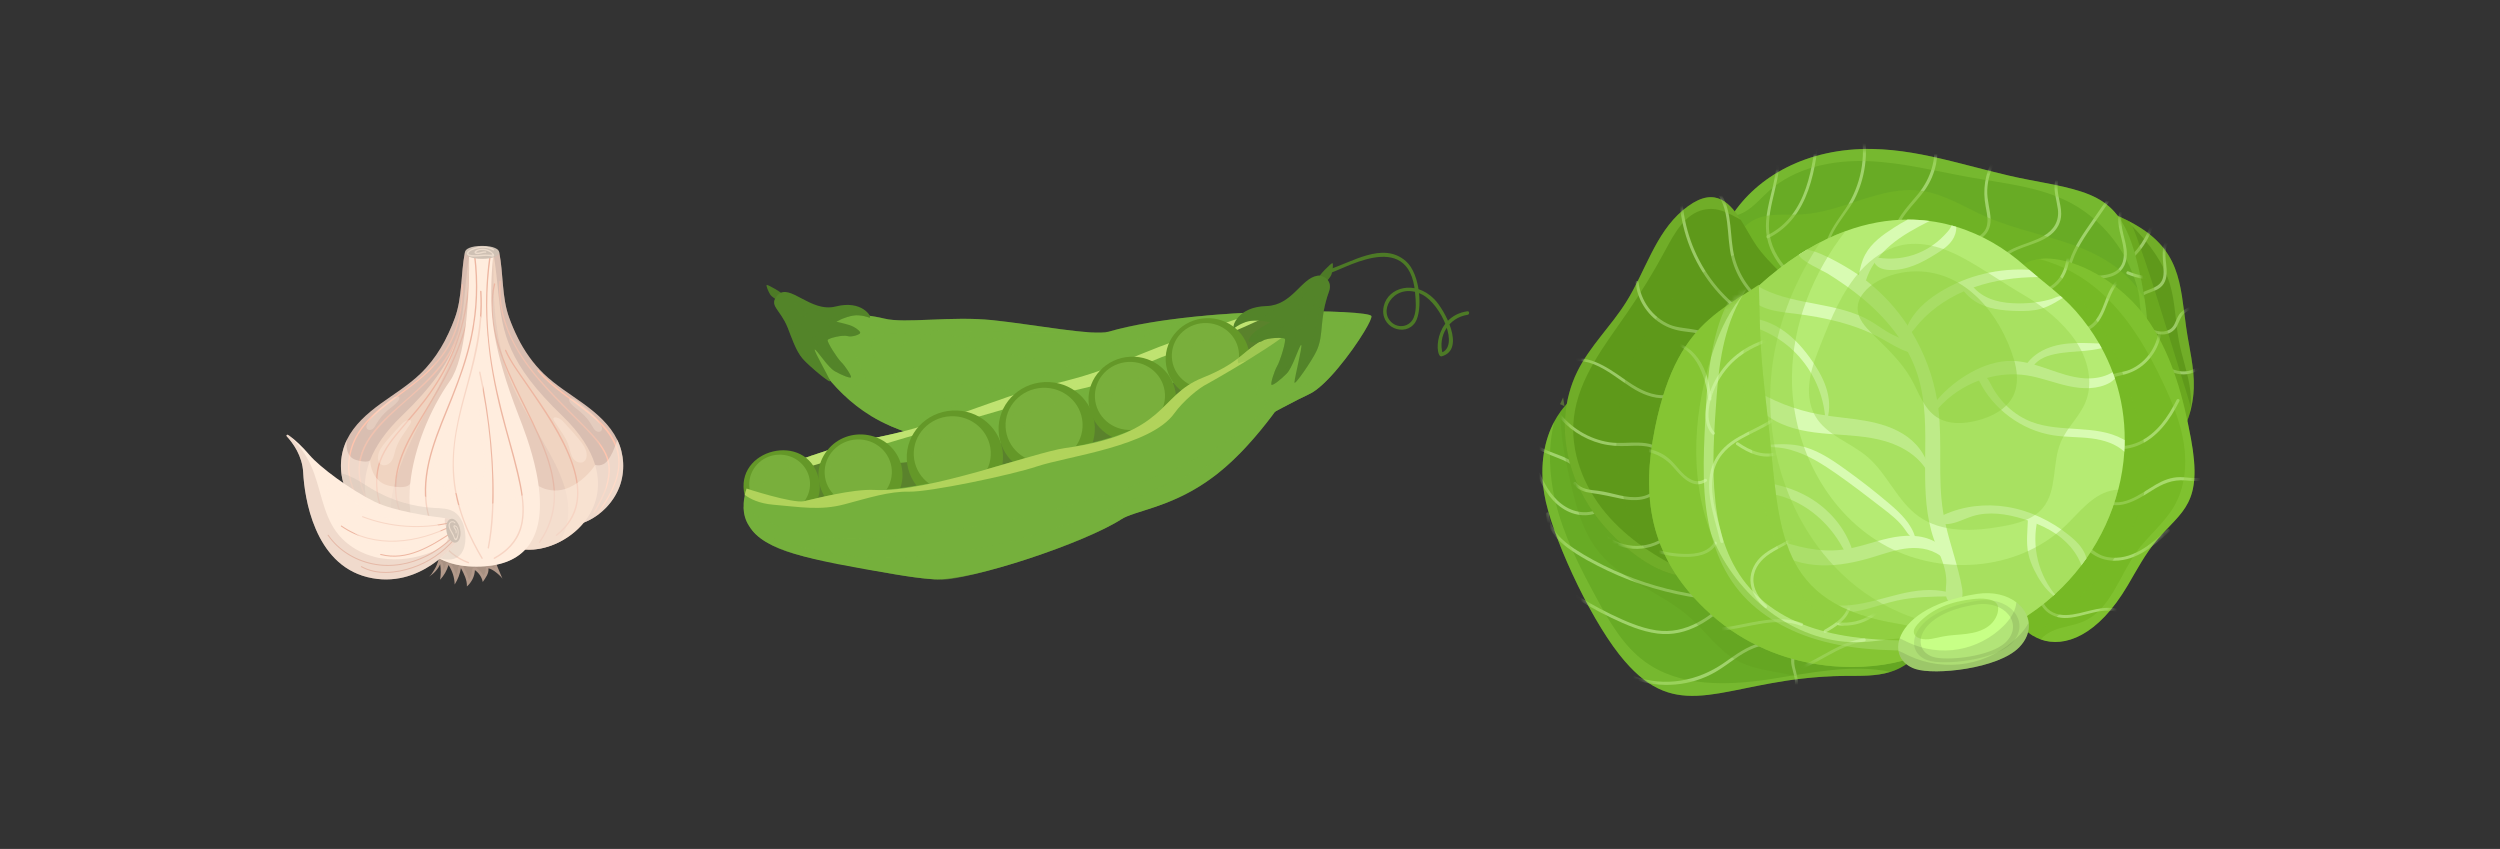 <svg width="480" height="163" viewBox="0 0 480 163" fill="none" xmlns="http://www.w3.org/2000/svg">
<rect x="0" y="0" width="480" height="163" fill="#333333" stroke="none"/>
<path d="M420.692 78.395C420.599 78.794 420.488 79.188 420.371 79.572C419.735 81.648 418.778 83.549 417.602 85.251C413.449 91.281 406.615 94.791 401.933 94.791C394.846 94.791 399.291 82.412 398.285 77.365C397.639 74.107 395.395 71.296 394.992 67.995C394.205 61.596 402.064 52.902 395.672 38.018C398.295 38.636 400.617 39.287 402.666 39.968C405.1 40.78 407.15 41.636 408.893 42.54C408.913 42.555 408.937 42.565 408.956 42.574C418.753 47.699 418.549 54.375 419.749 62.86C420.298 66.745 421.347 70.591 421.211 74.51C421.168 75.862 420.983 77.155 420.687 78.391L420.692 78.395Z" fill="#5F991B"/>
<mask id="mask0_702_6204" style="mask-type:luminance" maskUnits="userSpaceOnUse" x="394" y="38" width="28" height="57">
<path d="M420.692 78.395C420.599 78.794 420.488 79.188 420.371 79.572C419.735 81.648 418.778 83.549 417.602 85.251C413.449 91.281 406.615 94.791 401.933 94.791C394.846 94.791 399.291 82.412 398.285 77.365C397.639 74.107 395.395 71.296 394.992 67.995C394.205 61.596 402.064 52.902 395.672 38.018C398.295 38.636 400.617 39.287 402.666 39.968C405.1 40.78 407.15 41.636 408.893 42.54C408.913 42.555 408.937 42.565 408.956 42.574C418.753 47.699 418.549 54.375 419.749 62.86C420.298 66.745 421.347 70.591 421.211 74.51C421.168 75.862 420.983 77.155 420.687 78.391L420.692 78.395Z" fill="white"/>
</mask>
<g mask="url(#mask0_702_6204)">
<g style="mix-blend-mode:screen" opacity="0.5">
<path d="M414.328 71.505C415.465 70.635 416.811 71.471 418.001 71.748C418.831 71.943 419.701 71.933 420.526 71.724C422.149 71.316 423.484 70.241 424.237 68.753C424.407 68.423 423.873 68.209 423.703 68.534C422.77 70.372 420.701 71.534 418.637 71.282C417.053 71.087 415.46 69.906 413.969 71.053C413.673 71.282 414.032 71.734 414.324 71.505H414.328Z" fill="#D8FBB2"/>
</g>
<g style="mix-blend-mode:screen" opacity="0.5">
<path d="M412.036 63.235C413.673 64.202 415.995 64.844 417.505 63.264C418.379 62.345 418.428 60.959 419.438 60.132C420.385 59.359 421.682 59.126 422.848 58.912C423.212 58.844 423.13 58.275 422.761 58.343C421.148 58.64 419.288 59.038 418.321 60.512C417.69 61.479 417.597 62.748 416.466 63.332C415.111 64.032 413.595 63.502 412.376 62.782C412.06 62.598 411.71 63.055 412.026 63.244L412.036 63.235Z" fill="#D8FBB2"/>
</g>
<g style="mix-blend-mode:screen" opacity="0.5">
<path d="M408.791 59.768C409.471 58.26 410.642 57.059 412.162 56.403C413.347 55.892 414.683 55.659 415.426 54.487C416.16 53.335 416.043 51.891 415.893 50.602C415.698 48.959 415.465 46.25 417.661 45.837C418.025 45.769 417.942 45.2 417.573 45.268C413.819 45.968 415.859 50.831 415.32 53.208C414.843 55.309 412.711 55.348 411.147 56.272C409.855 57.035 408.879 58.182 408.262 59.544C408.106 59.884 408.641 60.098 408.796 59.763L408.791 59.768Z" fill="#D8FBB2"/>
</g>
<g style="mix-blend-mode:screen" opacity="0.5">
<path d="M407.864 51.001C410.788 48.842 412.881 45.754 413.789 42.229C413.882 41.874 413.347 41.65 413.255 42.01C412.366 45.443 410.36 48.438 407.504 50.544C407.203 50.763 407.562 51.22 407.859 50.996L407.864 51.001Z" fill="#D8FBB2"/>
</g>
</g>
<g style="mix-blend-mode:multiply" opacity="0.47">
<path d="M420.692 78.395C420.599 78.794 420.488 79.188 420.371 79.572C419.735 81.648 418.778 83.549 417.602 85.251C417.471 85.212 417.345 85.169 417.219 85.11C416.111 84.624 415.358 83.584 414.722 82.553C409.331 73.83 408.466 62.962 403.521 53.981C402.56 52.236 401.447 50.563 400.704 48.715C399.961 46.868 399.611 44.772 400.243 42.881C400.651 41.66 401.549 40.561 402.666 39.968C405.1 40.78 407.15 41.636 408.893 42.54C408.913 42.555 408.937 42.565 408.957 42.574C409.486 43.498 409.87 44.51 410.239 45.511C412.259 51.035 414.003 56.656 415.742 62.272C417.073 66.555 418.404 70.839 419.73 75.123C420.065 76.202 420.4 77.296 420.687 78.395H420.692Z" fill="#76B925"/>
</g>
<path d="M399.014 83.963C395.856 85.057 393.389 85.246 391.276 84.848C384.272 83.52 381.168 75.726 369.681 73.1C357.071 70.217 344.535 78.896 338.808 79.888C328.559 81.658 329.069 70.873 329.439 65.85V65.841C329.502 64.98 329.56 64.29 329.56 63.862C329.56 60.161 328.7 56.495 328.827 52.8C328.963 48.832 330.216 44.957 332.436 41.514C337.337 33.9 346.93 28.381 359.5 28.605C369.734 28.785 379.507 32.645 389.571 34.532C402.778 37.002 407.392 37.882 410.52 51.084C411.065 53.379 411.477 55.513 411.779 57.492C412.007 59.014 412.172 60.444 412.274 61.79C412.425 63.74 412.444 65.52 412.361 67.134C411.536 82.961 400.529 83.447 399.014 83.977V83.963Z" fill="#68AB25"/>
<mask id="mask1_702_6204" style="mask-type:luminance" maskUnits="userSpaceOnUse" x="328" y="28" width="85" height="58">
<path d="M399.014 83.963C395.856 85.057 393.389 85.246 391.276 84.848C384.272 83.52 381.168 75.726 369.681 73.1C357.071 70.217 344.535 78.896 338.808 79.888C328.559 81.658 329.069 70.873 329.439 65.85V65.841C329.502 64.98 329.56 64.29 329.56 63.862C329.56 60.161 328.7 56.495 328.827 52.8C328.963 48.832 330.216 44.957 332.436 41.514C337.337 33.9 346.93 28.381 359.5 28.605C369.734 28.785 379.507 32.645 389.571 34.532C402.778 37.002 407.392 37.882 410.52 51.084C411.065 53.379 411.477 55.513 411.779 57.492C412.007 59.014 412.172 60.444 412.274 61.79C412.425 63.74 412.444 65.52 412.361 67.134C411.536 82.961 400.529 83.447 399.014 83.977V83.963Z" fill="white"/>
</mask>
<g mask="url(#mask1_702_6204)">
<g style="mix-blend-mode:screen" opacity="0.5">
<path d="M349.261 56.977C344.564 53.481 339.357 49.275 339.644 42.808C339.882 37.347 343.228 31.751 340.693 26.373C340.537 26.037 340.008 26.266 340.163 26.601C342.917 32.446 338.531 38.563 339.109 44.558C339.668 50.364 344.583 54.205 348.911 57.434C349.208 57.657 349.557 57.195 349.261 56.972V56.977Z" fill="#D8FBB2"/>
</g>
<g style="mix-blend-mode:screen" opacity="0.5">
<path d="M339.518 45.72C347.483 41.811 348.712 32.183 349.392 24.311C349.426 23.942 348.853 23.874 348.819 24.243C348.159 31.882 347.046 41.383 339.289 45.19C338.959 45.351 339.182 45.886 339.518 45.72Z" fill="#D8FBB2"/>
</g>
<g style="mix-blend-mode:screen" opacity="0.5">
<path d="M352.03 51.054C348.586 46.873 354.186 41.889 356.008 38.373C358.13 34.274 358.786 29.494 357.844 24.977C357.766 24.618 357.198 24.7 357.275 25.065C358.354 30.224 357.28 35.675 354.351 40.051C352.248 43.192 348.455 47.621 351.578 51.409C351.816 51.696 352.268 51.341 352.03 51.054Z" fill="#D8FBB2"/>
</g>
<g style="mix-blend-mode:screen" opacity="0.5">
<path d="M363.959 46.182C363.901 41.962 367.65 39.389 369.778 36.19C371.658 33.365 372.357 29.913 371.823 26.567C371.765 26.203 371.196 26.285 371.255 26.655C371.867 30.496 370.745 34.192 368.316 37.192C366.169 39.846 363.337 42.414 363.391 46.109C363.395 46.474 363.969 46.547 363.964 46.177L363.959 46.182Z" fill="#D8FBB2"/>
</g>
<g style="mix-blend-mode:screen" opacity="0.5">
<path d="M375.568 46.751C377.21 46.722 378.944 46.669 380.372 45.745C381.615 44.942 382.232 43.659 382.198 42.185C382.159 40.265 381.474 38.446 381.552 36.501C381.63 34.483 382.213 32.543 383.199 30.788C383.378 30.467 382.844 30.248 382.664 30.569C381.1 33.355 380.653 36.496 381.241 39.623C381.586 41.451 382.106 43.566 380.469 44.957C379.099 46.119 377.18 46.148 375.48 46.177C375.111 46.182 375.199 46.756 375.568 46.746V46.751Z" fill="#D8FBB2"/>
</g>
<g style="mix-blend-mode:screen" opacity="0.5">
<path d="M384.014 50.451C386.273 47.228 390.849 47.422 393.758 45.054C394.987 44.053 395.74 42.691 395.75 41.086C395.764 39 394.749 37.031 395.133 34.931C395.201 34.566 394.628 34.498 394.56 34.863C394.229 36.666 394.875 38.368 395.108 40.138C395.41 42.438 394.336 44.15 392.393 45.297C389.493 47.004 385.622 47.155 383.558 50.106C383.344 50.408 383.806 50.758 384.019 50.456L384.014 50.451Z" fill="#D8FBB2"/>
</g>
<g style="mix-blend-mode:screen" opacity="0.5">
<path d="M390.965 55.542C394.943 51.793 400.718 54.623 405.381 53.092C407.334 52.45 408.344 50.835 408.354 48.813C408.369 46.148 406.809 43.659 407.446 40.979C407.533 40.62 406.96 40.551 406.873 40.911C406.299 43.343 407.485 45.574 407.737 47.957C407.868 49.206 407.742 50.578 406.853 51.536C405.979 52.479 404.658 52.761 403.429 52.892C399.164 53.349 394.108 51.788 390.61 55.085C390.343 55.338 390.698 55.795 390.965 55.537V55.542Z" fill="#D8FBB2"/>
</g>
<g style="mix-blend-mode:screen" opacity="0.5">
<path d="M397.357 52.644C397.736 49.236 399.645 46.362 401.554 43.61C403.594 40.668 405.644 37.731 407.689 34.794C407.902 34.488 407.441 34.143 407.227 34.444C405.056 37.566 402.865 40.683 400.714 43.814C398.882 46.479 397.153 49.294 396.784 52.571C396.745 52.941 397.314 53.009 397.357 52.639V52.644Z" fill="#D8FBB2"/>
</g>
<g style="mix-blend-mode:screen" opacity="0.5">
<path d="M408.432 52.644C412.39 54.312 416.951 54.054 420.691 51.939C421.012 51.759 420.784 51.229 420.463 51.409C416.849 53.456 412.483 53.724 408.65 52.109C408.31 51.964 408.092 52.498 408.432 52.644Z" fill="#D8FBB2"/>
</g>
</g>
<g style="mix-blend-mode:multiply" opacity="0.47">
<path d="M412.361 67.12C412.347 67.149 412.327 67.173 412.313 67.197C410.117 70.664 407.412 73.815 404.362 76.557C400.505 80.024 396.061 82.849 391.276 84.843C388.6 85.961 385.812 86.817 382.965 87.381C371.06 89.734 358.801 87.211 346.876 84.93C343.699 84.323 340.489 83.725 337.531 82.426C334.573 81.128 331.838 79.047 330.391 76.154C328.817 73.008 328.938 69.385 329.439 65.841V65.831C329.57 64.893 329.73 63.959 329.89 63.045C330.575 59.145 331.26 55.246 331.95 51.346C332.513 48.151 333.271 44.626 335.909 42.735C338.74 40.707 342.587 41.349 346.06 41.145C353.856 40.693 361.142 35.572 368.875 36.623C373.309 37.23 377.19 39.793 381.29 41.597C387.473 44.315 394.292 45.326 400.5 47.996C404.833 49.863 409.01 52.805 411.458 56.923C411.565 57.103 411.672 57.288 411.779 57.473C412.007 58.995 412.172 60.424 412.274 61.771C412.425 63.721 412.444 65.5 412.361 67.115V67.12Z" fill="#76B925"/>
</g>
<g style="mix-blend-mode:screen" opacity="0.36">
<path d="M412.274 61.781C410.642 60.959 410.972 57.813 410.623 56.272C409.549 51.511 407.111 47.072 403.706 43.581C401.777 41.607 399.538 39.934 397.071 38.699C391.373 35.84 384.874 35.208 378.594 34.104C371.93 32.932 365.329 31.172 358.563 30.934C351.801 30.695 344.656 32.169 339.61 36.681C338.352 37.804 337.239 39.103 335.874 40.099C334.864 40.834 333.664 41.403 332.436 41.509C337.336 33.895 346.93 28.376 359.5 28.6C369.734 28.78 379.507 32.641 389.571 34.527C402.778 36.997 407.392 37.877 410.52 51.079C411.482 55.139 412.041 58.683 412.274 61.785V61.781Z" fill="#91CF41"/>
</g>
<path d="M363.755 128.721C363.488 128.823 363.221 128.92 362.954 129.003C360.161 129.878 357.12 129.742 354.172 129.771C351.311 129.8 348.678 129.985 346.23 130.262C328.875 132.222 321.157 138.698 310.903 125.667C304.822 117.946 297.774 102.42 296.507 94.859C295.545 89.136 296.589 84.366 298.435 80.919C298.785 80.263 299.168 79.655 299.572 79.096C302.345 75.23 306.124 73.791 308.125 75.643C310.699 78.031 310.549 81.366 317.359 86.37C330.362 95.919 363.847 103.159 369.321 112.51C372.823 118.486 370.152 126.197 363.765 128.716L363.755 128.721Z" fill="#68AB25"/>
<mask id="mask2_702_6204" style="mask-type:luminance" maskUnits="userSpaceOnUse" x="296" y="74" width="75" height="60">
<path d="M363.755 128.721C363.488 128.823 363.221 128.92 362.954 129.003C360.161 129.878 357.12 129.742 354.172 129.771C351.311 129.8 348.678 129.985 346.23 130.262C328.875 132.222 321.157 138.698 310.903 125.667C304.822 117.946 297.774 102.42 296.507 94.859C295.545 89.136 296.589 84.366 298.435 80.919C298.785 80.263 299.168 79.655 299.572 79.096C302.345 75.23 306.124 73.791 308.125 75.643C310.699 78.031 310.549 81.366 317.359 86.37C330.362 95.919 363.847 103.159 369.321 112.51C372.823 118.486 370.152 126.197 363.765 128.716L363.755 128.721Z" fill="white"/>
</mask>
<g mask="url(#mask2_702_6204)">
<g style="mix-blend-mode:screen" opacity="0.5">
<path d="M346.225 124.33C343.709 123.115 340.824 122.764 338.094 123.416C335.408 124.053 333.252 125.711 331.027 127.262C325.946 130.802 319.7 131.959 313.793 129.863C313.444 129.742 313.225 130.272 313.575 130.398C318.767 132.241 324.674 131.77 329.443 128.979C331.916 127.534 334.053 125.492 336.749 124.437C339.741 123.265 343.126 123.479 346.002 124.87C346.337 125.03 346.551 124.495 346.22 124.335L346.225 124.33Z" fill="#D8FBB2"/>
</g>
<g style="mix-blend-mode:screen" opacity="0.5">
<path d="M332.212 114.625C328.38 118.49 323.717 121.879 317.985 121.019C314.949 120.562 312.064 119.263 309.32 117.946C306.585 116.628 303.958 115.121 301.427 113.443C301.121 113.239 300.771 113.696 301.077 113.905C303.744 115.675 306.527 117.26 309.417 118.636C312.215 119.964 315.168 121.257 318.267 121.646C324.008 122.366 328.72 118.962 332.567 115.082C332.824 114.819 332.47 114.367 332.212 114.63V114.625Z" fill="#D8FBB2"/>
</g>
<g style="mix-blend-mode:screen" opacity="0.5">
<path d="M326.51 114.304C320.754 113.497 315.134 111.882 309.84 109.48C307.232 108.294 304.681 106.937 302.282 105.367C299.878 103.791 297.58 101.676 297.381 98.623C297.357 98.253 296.788 98.341 296.813 98.71C296.988 101.409 298.761 103.524 300.849 105.075C303.249 106.86 305.978 108.294 308.669 109.573C314.284 112.237 320.293 114.017 326.442 114.878C326.811 114.931 326.879 114.357 326.51 114.304Z" fill="#D8FBB2"/>
</g>
<g style="mix-blend-mode:screen" opacity="0.5">
<path d="M308.247 96.751C306.192 98.778 303.113 98.759 300.713 97.363C298.26 95.934 296.759 93.449 295.671 90.906C295.526 90.566 294.996 90.794 295.142 91.135C296.351 93.95 298.066 96.673 300.873 98.107C303.38 99.386 306.537 99.24 308.601 97.203C308.864 96.945 308.509 96.488 308.247 96.751Z" fill="#D8FBB2"/>
</g>
<g style="mix-blend-mode:screen" opacity="0.5">
<path d="M302.316 88.937C300.834 87.799 299.057 87.318 297.352 86.627C295.433 85.849 293.335 84.473 293.422 82.139C293.437 81.77 292.864 81.702 292.849 82.071C292.669 86.982 299.066 87.167 301.966 89.399C302.263 89.627 302.607 89.165 302.316 88.937Z" fill="#D8FBB2"/>
</g>
<g style="mix-blend-mode:screen" opacity="0.5">
<path d="M346.39 123.416C345.268 123.849 344.384 124.734 344.035 125.901C343.632 127.238 344.19 128.473 344.486 129.761C345.361 133.539 342.33 136.301 339.717 138.48C339.43 138.718 339.789 139.17 340.071 138.932C342.218 137.142 344.511 135.159 345.108 132.285C345.419 130.782 344.948 129.528 344.613 128.084C344.205 126.314 344.846 124.627 346.619 123.946C346.964 123.815 346.735 123.285 346.39 123.416Z" fill="#D8FBB2"/>
</g>
</g>
<path d="M414.154 103.655C411.919 106.281 410.297 109.364 408.553 112.335C402.773 122.176 396.337 124.403 391.82 122.779C391.296 122.589 390.79 122.351 390.324 122.059C387.662 120.435 385.962 117.333 385.953 113.827C385.938 108.391 388.945 103.359 390.246 98.195C393.593 84.911 387.274 71.287 385.977 58.168C385.447 52.834 387.847 50.237 391.5 49.736C391.786 49.698 392.082 49.668 392.384 49.659C398.562 49.372 407.66 54.37 412.726 61.941C417.146 68.549 419.215 76.436 420.667 84.25C423.004 96.829 418.967 98.005 414.159 103.655H414.154Z" fill="#76B925"/>
<mask id="mask3_702_6204" style="mask-type:luminance" maskUnits="userSpaceOnUse" x="385" y="49" width="37" height="75">
<path d="M414.154 103.655C411.919 106.281 410.297 109.364 408.553 112.335C402.773 122.176 396.337 124.403 391.82 122.779C391.296 122.589 390.79 122.351 390.324 122.059C387.662 120.435 385.962 117.333 385.953 113.827C385.938 108.391 388.945 103.359 390.246 98.195C393.593 84.911 387.274 71.287 385.977 58.168C385.447 52.834 387.847 50.237 391.5 49.736C391.786 49.698 392.082 49.668 392.384 49.659C398.562 49.372 407.66 54.37 412.726 61.941C417.146 68.549 419.215 76.436 420.667 84.25C423.004 96.829 418.967 98.005 414.159 103.655H414.154Z" fill="white"/>
</mask>
<g mask="url(#mask3_702_6204)">
<g style="mix-blend-mode:screen" opacity="0.5">
<path d="M391.359 113.268C391.014 116.303 393.37 118.568 396.308 118.656C399.976 118.763 404.065 115.918 407.548 118.004C407.864 118.194 408.213 117.737 407.898 117.542C405.129 115.884 402.064 117.105 399.179 117.747C397.566 118.106 395.755 118.35 394.205 117.606C392.593 116.828 391.728 115.092 391.927 113.336C391.971 112.967 391.398 112.899 391.354 113.268H391.359Z" fill="#D8FBB2"/>
</g>
<g style="mix-blend-mode:screen" opacity="0.5">
<path d="M395.186 103.548C397.45 102.206 399.495 104.526 401.073 105.853C402.506 107.054 404.177 107.672 406.052 107.657C410.263 107.628 413.576 104.764 416.534 102.104C416.811 101.856 416.456 101.404 416.179 101.652C413.037 104.477 409.277 107.735 404.721 106.981C402.385 106.597 401.132 104.89 399.325 103.592C398.062 102.688 396.376 102.172 394.958 103.018C394.642 103.203 394.871 103.738 395.186 103.548Z" fill="#D8FBB2"/>
</g>
<g style="mix-blend-mode:screen" opacity="0.5">
<path d="M403.172 95.783C406.309 98.55 410.307 95.997 413.163 94.178C415.183 92.895 417.112 92.044 419.555 92.234C421.401 92.375 423.3 92.637 424.888 91.47C425.189 91.251 424.83 90.799 424.534 91.018C422.775 92.316 420.565 91.621 418.569 91.611C416.898 91.606 415.373 92.209 413.945 93.031C410.997 94.728 406.868 98.268 403.526 95.321C403.249 95.073 402.9 95.535 403.176 95.783H403.172Z" fill="#D8FBB2"/>
</g>
<g style="mix-blend-mode:screen" opacity="0.5">
<path d="M400.874 83.248C403.011 86.219 406.989 86.89 410.283 85.63C414.178 84.138 416.655 80.588 418.452 76.995C418.618 76.664 418.083 76.445 417.918 76.776C416.276 80.063 414.071 83.301 410.618 84.867C407.446 86.302 403.463 85.859 401.331 82.893C401.112 82.591 400.66 82.946 400.879 83.248H400.874Z" fill="#D8FBB2"/>
</g>
<g style="mix-blend-mode:screen" opacity="0.5">
<path d="M404.162 77.024C404.056 76.013 403.954 74.928 404.303 73.951C404.736 72.74 405.794 72.371 406.946 72.137C408.524 71.812 409.962 71.272 411.249 70.27C413.692 68.359 415.15 65.374 415.057 62.267C415.048 61.897 414.474 61.985 414.489 62.354C414.596 66.02 412.284 69.565 408.913 70.985C407.48 71.588 405.556 71.457 404.425 72.648C403.312 73.815 403.439 75.629 403.599 77.107C403.638 77.476 404.206 77.389 404.167 77.019L404.162 77.024Z" fill="#D8FBB2"/>
</g>
<g style="mix-blend-mode:screen" opacity="0.5">
<path d="M399.844 63.687C404.464 62.855 404.119 56.943 406.868 54.161C407.125 53.899 406.771 53.447 406.513 53.709C405.212 55.027 404.604 56.709 403.958 58.406C403.191 60.429 402.113 62.69 399.757 63.113C399.393 63.176 399.475 63.75 399.844 63.682V63.687Z" fill="#D8FBB2"/>
</g>
<g style="mix-blend-mode:screen" opacity="0.5">
<path d="M390.183 56.947C392.287 56.471 394.404 55.635 395.745 53.855C397.197 51.925 397.464 49.401 397.683 47.072C397.717 46.702 397.144 46.634 397.11 47.004C396.911 49.134 396.697 51.438 395.463 53.257C394.234 55.071 392.155 55.907 390.101 56.379C389.741 56.461 389.824 57.03 390.188 56.947H390.183Z" fill="#D8FBB2"/>
</g>
</g>
<g style="mix-blend-mode:multiply" opacity="0.27">
<path d="M363.755 128.721C363.488 128.823 363.221 128.92 362.954 129.003C360.161 129.878 357.12 129.742 354.172 129.771C351.311 129.8 348.678 129.985 346.23 130.262C346.065 130.204 345.895 130.15 345.73 130.097C341.737 128.867 337.341 128.876 333.655 126.912C329.934 124.923 327.491 121.218 324.319 118.427C319.025 113.764 311.656 111.635 307.144 106.203C303.705 102.061 302.423 96.585 301.247 91.329C300.592 88.388 299.975 85.421 299.751 82.416C299.688 81.541 299.572 80.34 299.567 79.105C302.34 75.24 306.119 73.8 308.12 75.653C310.695 78.04 310.544 81.376 317.354 86.379C330.357 95.929 363.842 103.169 369.317 112.519C372.819 118.495 370.147 126.207 363.76 128.726L363.755 128.721Z" fill="#5E991A"/>
</g>
<g style="mix-blend-mode:multiply" opacity="0.47">
<path d="M405.207 108.177C401.17 113.366 396.036 117.571 390.873 121.641C390.693 121.782 390.509 121.928 390.324 122.064C387.662 120.44 385.962 117.338 385.953 113.832C385.938 108.396 388.945 103.364 390.246 98.2C393.593 84.916 387.274 71.291 385.977 58.173C385.447 52.839 387.847 50.242 391.5 49.741C391.786 49.703 392.082 49.673 392.384 49.664C392.617 49.965 392.84 50.252 393.068 50.49C395.827 53.33 398.577 56.165 400.966 59.33C402.283 61.066 403.492 62.884 404.536 64.8C406.465 68.345 407.8 72.171 409.092 75.993C410.642 80.574 412.157 85.266 412.143 90.099C412.123 96.678 409.238 102.994 405.202 108.182L405.207 108.177Z" fill="#76B925"/>
</g>
<path d="M338.221 102.163C337.458 108.537 335.636 109.602 331.105 110.263C329.094 110.555 327.243 110.818 325.383 110.808C323.333 110.803 321.278 110.472 318.996 109.49C317.32 108.775 315.518 107.711 313.502 106.174C300.732 96.42 297.697 81.862 302.821 71.389C305.225 66.483 309.32 62.627 312.22 58.003C315.916 52.114 317.786 44.85 323.105 40.376C328.763 35.621 331.751 38.383 334.208 42.195C335.262 43.829 336.219 45.667 337.244 47.184C337.507 47.573 337.774 47.937 338.046 48.273C345.501 57.458 344.826 46.946 338.216 102.163H338.221Z" fill="#5E991A"/>
<mask id="mask4_702_6204" style="mask-type:luminance" maskUnits="userSpaceOnUse" x="300" y="37" width="44" height="74">
<path d="M338.221 102.163C337.458 108.537 335.636 109.602 331.105 110.263C329.094 110.555 327.243 110.818 325.383 110.808C323.333 110.803 321.278 110.472 318.996 109.49C317.32 108.775 315.518 107.711 313.502 106.174C300.732 96.42 297.697 81.862 302.821 71.389C305.225 66.483 309.32 62.627 312.22 58.003C315.916 52.114 317.786 44.85 323.105 40.376C328.763 35.621 331.751 38.383 334.208 42.195C335.262 43.829 336.219 45.667 337.244 47.184C337.507 47.573 337.774 47.937 338.046 48.273C345.501 57.458 344.826 46.946 338.216 102.163H338.221Z" fill="white"/>
</mask>
<g mask="url(#mask4_702_6204)">
<g style="mix-blend-mode:screen" opacity="0.5">
<path d="M337.739 61.727C327.797 56.267 322.012 45.249 323.105 33.948C323.139 33.579 322.57 33.511 322.531 33.88C321.409 45.453 327.345 56.67 337.521 62.257C337.846 62.437 338.06 61.902 337.739 61.722V61.727Z" fill="#D8FBB2"/>
</g>
<g style="mix-blend-mode:screen" opacity="0.5">
<path d="M339.119 58.26C335.69 55.805 333.392 52.09 332.727 47.923C332.081 43.868 332.523 39.287 329.555 36.025C329.307 35.752 328.851 36.107 329.103 36.38C332.392 39.997 331.352 45.234 332.489 49.62C333.441 53.291 335.699 56.52 338.769 58.722C339.07 58.936 339.42 58.479 339.119 58.26Z" fill="#D8FBB2"/>
</g>
<g style="mix-blend-mode:screen" opacity="0.5">
<path d="M329.613 66.293C328.506 62.539 323.421 63.546 320.608 62.35C317.31 60.944 314.959 57.735 314.605 54.171C314.571 53.801 313.997 53.889 314.036 54.259C314.347 57.444 316.188 60.366 318.879 62.082C320.263 62.967 321.774 63.439 323.401 63.638C325.519 63.901 328.36 64.061 329.084 66.522C329.191 66.876 329.715 66.643 329.613 66.293Z" fill="#D8FBB2"/>
</g>
<g style="mix-blend-mode:screen" opacity="0.5">
<path d="M324.431 72.07C323.969 74.583 321.351 75.984 318.952 75.877C316.324 75.76 314.002 74.292 311.909 72.828C308.518 70.46 304.38 67.475 300.081 69.415C299.746 69.565 299.97 70.095 300.31 69.945C305.745 67.489 310.388 73.096 314.794 75.284C316.79 76.275 319.141 76.864 321.317 76.125C323.153 75.502 324.64 74.082 324.999 72.142C325.067 71.778 324.494 71.71 324.426 72.074L324.431 72.07Z" fill="#D8FBB2"/>
</g>
<g style="mix-blend-mode:screen" opacity="0.5">
<path d="M319.632 86.963C317.004 83.87 312.463 85.456 308.99 84.916C305.123 84.318 301.602 82.178 299.241 79.066C299.018 78.77 298.566 79.125 298.789 79.421C300.927 82.242 303.972 84.279 307.396 85.169C309.101 85.611 310.806 85.699 312.555 85.626C314.862 85.528 317.529 85.383 319.18 87.323C319.418 87.605 319.875 87.25 319.632 86.968V86.963Z" fill="#D8FBB2"/>
</g>
<g style="mix-blend-mode:screen" opacity="0.5">
<path d="M318.073 93.581C316.446 95.822 313.439 95.652 311.035 95.117C309.641 94.806 308.276 94.407 306.853 94.232C305.308 94.043 303.622 93.994 302.588 92.652C302.36 92.36 301.908 92.715 302.136 93.007C303.006 94.13 304.298 94.5 305.653 94.675C307.586 94.932 309.422 95.37 311.326 95.764C313.847 96.289 316.873 96.211 318.529 93.926C318.748 93.624 318.286 93.279 318.068 93.576L318.073 93.581Z" fill="#D8FBB2"/>
</g>
<g style="mix-blend-mode:screen" opacity="0.5">
<path d="M321.157 101.715C317.937 105.28 312.603 105.834 308.698 103.043C308.397 102.829 308.047 103.286 308.349 103.505C312.526 106.485 318.18 105.868 321.618 102.066C321.866 101.788 321.405 101.443 321.157 101.715Z" fill="#D8FBB2"/>
</g>
</g>
<g style="mix-blend-mode:multiply" opacity="0.27">
<path d="M338.22 102.163C337.458 108.537 335.636 109.602 331.105 110.263C329.094 110.555 327.243 110.818 325.383 110.808C323.333 110.803 321.278 110.472 318.996 109.49C316.29 106.728 314.371 103.223 313.002 99.591C308.97 88.908 309.49 76.519 314.702 66.361C317.023 61.839 320.273 57.813 324.144 54.531C327.583 51.628 331.517 49.309 335.753 47.767C336.21 47.602 336.72 47.388 337.249 47.179C337.511 47.568 337.778 47.933 338.05 48.268C345.506 57.453 344.831 46.941 338.22 102.158V102.163Z" fill="#5E991A"/>
</g>
<path d="M406.683 94.023C405.479 98.691 403.409 103.164 400.597 107.195C400.286 107.647 399.961 108.09 399.626 108.528C398.115 110.516 396.42 112.379 394.545 114.095C394.448 114.183 394.356 114.27 394.258 114.353C392.257 116.147 390.057 117.771 387.682 119.186C349.635 141.772 295.112 98.71 334.053 58.387C334.563 57.862 335.073 57.346 335.583 56.85C336.244 56.204 336.904 55.576 337.565 54.973C340.188 52.591 342.801 50.573 345.39 48.9C345.905 48.57 346.415 48.249 346.925 47.947C349.421 46.455 351.898 45.273 354.332 44.378C358.446 42.866 362.448 42.171 366.281 42.166C367.699 42.166 369.098 42.253 370.468 42.433C371.915 42.618 373.329 42.905 374.708 43.284C375.004 43.367 375.301 43.45 375.597 43.542C380.561 45.049 385.064 47.719 388.911 51.181C389.149 51.395 389.382 51.599 389.625 51.808C390.164 52.28 390.717 52.737 391.271 53.189C392.733 54.395 394.22 55.572 395.633 56.831C395.774 56.957 395.915 57.084 396.056 57.21C396.93 58.008 397.77 58.844 398.562 59.739C400.301 61.722 401.787 63.799 403.031 65.948C403.205 66.249 403.375 66.551 403.536 66.852C404.357 68.369 405.056 69.915 405.644 71.486C405.794 71.89 405.935 72.293 406.071 72.702C407.358 76.558 407.966 80.535 407.946 84.498C407.946 85.237 407.917 85.971 407.873 86.705C407.718 89.171 407.324 91.621 406.703 94.018L406.683 94.023Z" fill="#B5EB73"/>
<g style="mix-blend-mode:screen" opacity="0.36">
<path d="M324.285 109.977C324.674 110.156 325.091 110.463 325.383 110.803C321.832 110.793 318.257 109.802 313.502 106.169C300.732 96.415 297.697 81.858 302.821 71.384C305.225 66.478 309.32 62.622 312.22 57.998C315.916 52.109 317.786 44.845 323.105 40.372C328.763 35.616 331.751 38.378 334.208 42.19C331.96 40.98 329.842 39.647 327.068 40.279C323.547 41.082 321.546 44.685 319.841 47.87C317.592 52.061 315.11 56.131 312.414 60.05C308.125 66.278 303.117 72.536 302.204 80.049C301.403 86.642 304.006 93.352 308.251 98.453C312.497 103.553 318.257 107.2 324.285 109.977Z" fill="#91CF41"/>
</g>
<path d="M375.578 116.093C374.698 116.273 373.887 115.447 373.674 114.571C373.674 114.557 373.664 114.537 373.664 114.523C373.596 114.221 373.572 113.915 373.576 113.604C373.576 113.035 373.664 112.456 373.683 111.883C373.746 110.093 373.202 108.391 372.547 106.709C372.197 105.8 371.808 104.9 371.473 103.986C371.425 103.86 371.376 103.733 371.332 103.602C369.783 99.201 369.603 94.534 369.623 89.822C369.623 89.19 369.632 88.558 369.637 87.926C369.691 82.46 369.802 76.976 368.136 71.831C367.655 70.348 367.034 68.924 366.3 67.562C365.795 66.629 365.237 65.719 364.629 64.839C362.667 61.99 360.214 59.452 357.543 57.244C355.488 55.547 353.293 54.02 351.034 52.605C350.087 52.007 345.594 50.057 345.385 48.895C345.9 48.565 346.41 48.244 346.92 47.942C349.839 48.258 355.935 52.139 356.824 52.766C356.853 52.785 356.887 52.81 356.916 52.829C357.378 53.155 357.824 53.49 358.266 53.84C359.874 55.1 361.38 56.49 362.759 57.998C364.042 59.403 365.212 60.91 366.261 62.5C366.529 62.909 366.791 63.322 367.043 63.74C369.462 67.732 371.133 72.177 371.915 76.781C372.008 77.311 372.085 77.841 372.153 78.376C372.153 78.4 372.163 78.425 372.163 78.449C372.974 85.023 372.012 91.743 373.076 98.282C373.105 98.472 373.139 98.667 373.178 98.856C373.285 99.45 373.406 100.043 373.542 100.631C374.48 104.759 375.986 108.766 376.724 112.943C376.938 114.163 376.802 115.841 375.587 116.089L375.578 116.093Z" fill="#D8FBB2"/>
<path d="M370.463 42.438C367.85 43.766 365.251 45.156 363.012 47.048C362.147 47.782 361.336 48.599 360.627 49.489C360.374 49.805 360.132 50.135 359.903 50.471C359.194 51.516 358.631 52.654 358.266 53.85C358.13 54.288 358.028 54.74 357.951 55.192C357.489 55.158 357.033 54.993 356.654 54.716C356.732 54.088 356.809 53.461 356.911 52.834C357.135 51.453 357.465 50.101 358.121 48.876C359.32 46.639 361.482 45.093 363.619 43.722C364.484 43.172 365.358 42.633 366.271 42.161C367.689 42.161 369.088 42.248 370.458 42.428L370.463 42.438Z" fill="#D8FBB2"/>
<path d="M374.83 46.119C374.087 47.208 372.964 47.967 371.847 48.667C370.482 49.528 369.079 50.34 367.583 50.933C366.082 51.526 364.479 51.895 362.866 51.842C362.094 51.818 361.297 51.681 360.651 51.258C360.35 51.059 360.088 50.787 359.908 50.471C359.699 50.116 359.597 49.707 359.656 49.299C359.981 49.372 360.307 49.435 360.632 49.484C363.163 49.882 365.805 49.596 368.19 48.647C368.87 48.375 369.526 48.054 370.157 47.68C371.294 47.009 372.343 46.182 373.256 45.224C373.698 44.762 374.198 44.257 374.514 43.693C374.592 43.556 374.65 43.42 374.708 43.284C375.005 43.367 375.301 43.45 375.597 43.542C375.66 44.446 375.301 45.433 374.835 46.114L374.83 46.119Z" fill="#D8FBB2"/>
<path d="M391.262 53.194C387.089 53.228 382.907 53.782 378.983 55.168C378.968 55.168 378.953 55.178 378.939 55.182C378.312 55.406 377.691 55.649 377.079 55.917C373.377 57.531 370.021 59.948 367.568 63.137C367.413 63.342 367.238 63.551 367.048 63.74C366.66 64.124 366.203 64.406 365.703 64.265C365.829 63.653 366.023 63.069 366.266 62.505C367.403 59.904 369.696 57.832 372.129 56.281C373.567 55.367 375.082 54.584 376.661 53.938C379.429 52.805 382.373 52.105 385.355 51.852C386.774 51.735 388.202 51.716 389.62 51.808C390.159 52.28 390.713 52.737 391.267 53.189L391.262 53.194Z" fill="#D8FBB2"/>
<path d="M396.041 57.215C395.997 57.239 395.949 57.264 395.905 57.293C395.478 57.56 395.05 57.823 394.613 58.071C393.729 58.572 392.811 59.019 391.835 59.296C390.358 59.714 388.804 59.738 387.269 59.704C384.457 59.641 381.518 59.34 379.157 57.813C378.366 57.302 377.661 56.661 377.074 55.922C377.01 55.849 376.957 55.776 376.899 55.698C377.452 55.698 377.7 54.852 378.254 54.823C378.521 54.808 378.74 54.993 378.934 55.187C378.978 55.231 379.021 55.28 379.065 55.328C380.1 56.452 381.484 57.21 382.946 57.653C384.403 58.095 385.943 58.236 387.468 58.251C388.614 58.26 389.766 58.197 390.902 58.041C391.932 57.905 392.952 57.691 393.948 57.39C394.307 57.278 395.045 56.904 395.618 56.84C395.759 56.967 395.9 57.093 396.041 57.22V57.215Z" fill="#D8FBB2"/>
<path d="M406.057 72.707C405.697 73.052 405.314 73.353 405.163 73.441C402.773 74.807 399.815 74.715 397.129 74.121C394.443 73.533 391.859 72.493 389.144 72.07C386.589 71.671 383.971 71.87 381.484 72.566C380.974 72.707 380.469 72.872 379.969 73.057C376.986 74.16 374.261 75.993 372.153 78.376C372.119 78.41 372.085 78.449 372.051 78.488C371.886 78.677 371.682 78.891 371.434 78.882C371.128 78.872 370.929 78.527 370.963 78.225C370.997 77.924 371.187 77.666 371.381 77.428C371.556 77.209 371.736 76.995 371.92 76.786C373.737 74.686 375.927 72.906 378.351 71.549C380.804 70.178 383.558 69.24 386.37 69.298C387.356 69.317 388.328 69.463 389.29 69.677C389.732 69.775 390.169 69.891 390.601 70.013C391.495 70.266 392.374 70.567 393.248 70.868C395.478 71.642 397.731 72.449 400.087 72.624C400.928 72.687 401.773 72.663 402.603 72.531C403.317 72.42 404.022 72.225 404.687 71.943C405.008 71.807 405.314 71.622 405.639 71.491C405.79 71.894 405.93 72.298 406.067 72.707H406.057Z" fill="#D8FBB2"/>
<path d="M403.521 66.857C403.337 66.896 403.167 66.93 403.016 66.959C402.127 67.149 401.219 67.265 400.311 67.353C398.343 67.538 396.357 67.591 394.429 68.014C393.525 68.209 392.636 68.491 391.844 68.962C391.378 69.244 390.941 69.594 390.591 70.013C390.348 70.3 390.144 70.616 389.994 70.956C389.615 70.907 389.158 70.796 389.047 70.431C388.969 70.168 389.115 69.901 389.275 69.672C389.29 69.653 389.304 69.633 389.319 69.619C390.518 68.073 392.296 67.047 394.176 66.497C396.051 65.943 398.028 65.831 399.985 65.855C400.957 65.865 401.928 65.909 402.9 65.948C402.938 65.948 402.972 65.948 403.011 65.948C403.186 66.249 403.356 66.551 403.516 66.852L403.521 66.857Z" fill="#D8FBB2"/>
<path d="M407.859 86.71C406.202 85.183 403.89 84.473 401.637 84.182C399.174 83.861 396.668 83.963 394.215 83.579C388.153 82.635 382.674 78.561 379.968 73.056C379.837 72.789 379.711 72.517 379.594 72.245C380.051 71.836 380.804 71.972 381.275 72.366C381.348 72.429 381.416 72.497 381.484 72.565C381.829 72.94 382.052 73.421 382.29 73.883C383.932 77.078 386.701 79.723 390.052 81.002C395.648 83.136 402.321 81.434 407.582 84.298C407.698 84.362 407.82 84.43 407.936 84.503C407.936 85.242 407.907 85.976 407.864 86.71H407.859Z" fill="#D8FBB2"/>
<path d="M400.597 107.19C400.287 107.643 399.961 108.085 399.626 108.523C399.432 107.988 399.194 107.472 398.917 106.976C398.144 105.586 397.086 104.365 395.862 103.354C394.424 102.168 392.772 101.263 391.043 100.553C390.485 100.325 389.916 100.111 389.343 99.921C389.052 99.824 388.755 99.727 388.459 99.639C385.297 98.667 381.858 98.127 378.701 99.114C377.647 99.445 376.651 99.936 375.602 100.271C374.937 100.485 374.232 100.636 373.538 100.636C373.135 100.636 372.736 100.587 372.348 100.471C372.333 100.077 372.319 99.683 372.309 99.289C372.595 99.138 372.887 98.997 373.178 98.866C376.943 97.14 381.241 96.659 385.326 97.315C389.737 98.025 393.894 100.033 397.358 102.848C398.528 103.801 399.65 104.881 400.272 106.252C400.408 106.553 400.52 106.87 400.593 107.195L400.597 107.19Z" fill="#D8FBB2"/>
<path d="M394.545 114.095C394.448 114.182 394.356 114.27 394.258 114.353C392.656 113.132 391.441 111.216 390.591 109.49C390.091 108.469 389.664 107.404 389.435 106.286C389.003 104.2 389.27 102.051 389.348 99.921C389.357 99.727 389.362 99.527 389.362 99.333C389.615 99.503 389.95 99.45 390.256 99.425C390.562 99.401 390.926 99.45 391.072 99.717C391.169 99.897 391.13 100.12 391.092 100.32C391.077 100.398 391.062 100.475 391.048 100.553C390.577 103.208 390.752 105.98 391.558 108.557C391.946 109.792 392.481 110.983 393.136 112.101C393.472 112.665 393.836 113.205 394.229 113.73C394.322 113.852 394.428 113.973 394.545 114.095Z" fill="#D8FBB2"/>
<path d="M346.444 114.163C348.95 116.074 352.316 116.512 355.449 116.176C358.582 115.841 361.598 114.82 364.663 114.08C367.728 113.341 370.968 112.894 374.014 113.711C374.208 113.764 374.412 113.828 374.543 113.983C374.669 114.139 374.669 114.416 374.49 114.508C371.026 114.537 367.529 114.572 364.148 115.325C362.172 115.768 360.253 116.453 358.291 116.959C356.328 117.465 354.279 117.795 352.273 117.504C350.266 117.212 348.29 116.234 347.143 114.557L346.444 114.153V114.163Z" fill="#D8FBB2"/>
<path d="M340.367 105.513C343.015 107.521 346.376 108.445 349.698 108.542C353.02 108.639 356.319 107.959 359.5 107.001C361.807 106.305 364.095 105.459 366.494 105.255C368.894 105.046 371.488 105.571 373.197 107.273C373.508 106.675 373.397 105.921 373.042 105.347C372.687 104.774 372.129 104.356 371.541 104.025C368.875 102.537 365.591 102.683 362.609 103.349C359.626 104.015 356.751 105.158 353.72 105.537C349.305 106.091 344.841 105.002 340.678 103.427C340.61 103.631 340.537 103.83 340.469 104.035L340.363 105.513H340.367Z" fill="#D8FBB2"/>
<path d="M348.027 95.929C351.364 98.064 354.065 101.244 355.425 104.968C355.537 105.28 355.634 105.649 355.449 105.921C355.235 106.228 354.755 106.223 354.444 106.019C354.133 105.81 353.948 105.464 353.773 105.134C351.199 100.383 346.789 96.561 341.577 95.146C340.426 94.835 339.207 94.655 338.114 94.164C337.327 93.809 337.453 93.06 338.264 92.754C339.105 92.438 340.503 92.944 341.349 93.138C342.48 93.406 343.593 93.756 344.666 94.193C345.837 94.67 346.964 95.244 348.027 95.924V95.929Z" fill="#D8FBB2"/>
<path d="M335.981 74.992C336.496 77.438 338.396 79.392 340.557 80.642C343.734 82.475 347.483 83.02 351.141 83.311C354.798 83.603 358.514 83.691 362.031 84.731C365.547 85.772 368.938 87.945 370.448 91.29C370.4 88.344 368.608 85.621 366.232 83.88C363.857 82.144 360.948 81.279 358.053 80.773C355.153 80.267 352.205 80.088 349.31 79.558C344.671 78.712 340.202 76.956 336.224 74.428L335.981 74.997V74.992Z" fill="#D8FBB2"/>
<path d="M345.472 68.53C348.581 72.031 350.398 76.655 350.509 81.337C351.374 79.397 351.369 77.151 350.82 75.099C350.271 73.047 349.208 71.17 348.013 69.419C346.39 67.047 344.472 64.834 342.077 63.249C340.693 62.33 339.143 61.64 337.516 61.285C336.967 61.163 333.261 60.609 333.363 61.494C333.431 62.068 334.563 62.218 334.961 62.311C335.739 62.491 336.511 62.714 337.264 62.987C338.755 63.521 340.183 64.236 341.509 65.102C342.976 66.064 344.321 67.212 345.482 68.525L345.472 68.53Z" fill="#D8FBB2"/>
<path d="M367.316 67.834C366.971 67.761 366.636 67.669 366.3 67.562C364.494 66.969 362.857 65.88 361.176 64.961C356.071 62.184 350.286 60.91 344.516 60.215C342.782 60.006 341.023 59.841 339.367 59.301C337.92 58.829 336.526 58.032 335.583 56.845C336.244 56.199 336.904 55.571 337.565 54.968C337.89 55.168 338.23 55.353 338.575 55.523C345.001 58.678 352.875 58.022 359.068 61.611C360.535 62.461 361.875 63.536 363.401 64.28C363.809 64.479 364.226 64.65 364.634 64.839C365.076 65.038 365.509 65.257 365.907 65.53C366.674 66.064 367.316 66.896 367.32 67.829L367.316 67.834Z" fill="#D8FBB2"/>
<path d="M343.976 86.433C347.192 87.347 350.067 89.185 352.802 91.106C355.77 93.192 358.645 95.409 361.516 97.626C363.085 98.837 364.678 100.077 365.79 101.715C366.291 102.45 366.873 103.369 367.762 103.32C367.039 100.539 364.795 98.443 362.604 96.586C359.816 94.227 356.936 91.986 353.963 89.871C351.355 88.008 348.591 86.204 345.448 85.572C343.292 85.14 341.067 85.285 338.872 85.431C337.847 85.499 336.793 85.572 335.821 85.937C335.651 86 334.709 86.336 334.728 86.564C334.748 86.803 335.253 86.783 335.413 86.759C336.273 86.627 337.113 86.166 337.992 86.015C338.94 85.859 339.901 85.82 340.858 85.879C341.912 85.947 342.961 86.132 343.976 86.418V86.433Z" fill="#D8FBB2"/>
<g style="mix-blend-mode:multiply" opacity="0.4">
<path d="M406.683 94.023C405.479 98.691 403.41 103.164 400.597 107.195C400.286 107.647 399.961 108.09 399.626 108.527C398.115 110.516 396.42 112.378 394.545 114.095C394.448 114.182 394.356 114.27 394.259 114.353C392.257 116.147 390.057 117.771 387.682 119.186C386.803 119.711 385.914 120.197 385.015 120.649C347.163 139.783 296.011 97.777 334.053 58.387C334.563 57.861 335.073 57.346 335.583 56.85C336.244 56.203 336.904 55.576 337.565 54.973C340.188 52.591 342.801 50.573 345.39 48.9C345.905 48.569 346.415 48.249 346.925 47.947C347.789 47.432 348.649 46.95 349.509 46.508C351.131 45.672 352.739 44.962 354.332 44.378C348.095 52.362 344.166 62.165 344.054 72.259C343.913 84.955 350.291 97.855 361.21 104.312C372.129 110.769 387.322 109.777 396.493 101.01C399.208 98.414 401.637 95.088 405.289 94.213C405.756 94.101 406.227 94.038 406.693 94.018L406.683 94.023Z" fill="#91CF41"/>
</g>
<g style="mix-blend-mode:multiply" opacity="0.4">
<path d="M385.01 120.649C347.158 139.783 296.006 97.777 334.048 58.387C334.558 57.862 335.068 57.346 335.578 56.85C336.239 56.203 336.899 55.576 337.56 54.973C340.183 52.591 342.796 50.573 345.385 48.9C345.9 48.57 346.41 48.249 346.92 47.947C347.785 47.432 348.644 46.95 349.504 46.508C344.836 53.447 341.596 61.28 340.382 69.551C338.051 85.441 343.865 102.693 356.46 112.641C364.416 118.928 375.014 121.777 385.015 120.64L385.01 120.649Z" fill="#91CF41"/>
</g>
<path d="M369.948 123.752C369.938 123.82 369.929 123.883 369.919 123.941C369.919 123.956 369.914 123.966 369.909 123.98C369.841 124.301 369.72 124.569 369.593 124.753C369.132 125.429 367.495 126.256 365.042 126.917C357.042 129.066 340.338 129.421 327.277 116.842C316.577 106.534 315.12 95.117 317.776 82.081C320.079 70.786 323.799 65.175 328.137 61.343C328.725 60.818 329.327 60.332 329.939 59.865C331.309 58.819 332.722 57.896 334.16 56.972C334.257 56.909 334.359 56.845 334.456 56.782C335.53 56.092 336.618 55.406 337.706 54.672C337.706 54.818 337.711 54.959 337.715 55.1C337.987 69.074 338.255 69.653 339.576 81.799C341.752 101.759 340.926 115.996 364.561 119.794C368.428 120.416 369.676 121.816 369.919 123.013C369.972 123.27 369.977 123.523 369.953 123.752H369.948Z" fill="#91CF41"/>
<mask id="mask5_702_6204" style="mask-type:luminance" maskUnits="userSpaceOnUse" x="316" y="54" width="54" height="75">
<path d="M369.948 123.752C369.938 123.82 369.929 123.883 369.919 123.941C369.919 123.956 369.914 123.966 369.909 123.98C369.841 124.301 369.72 124.569 369.593 124.753C369.132 125.429 367.495 126.256 365.042 126.917C357.042 129.066 340.338 129.421 327.277 116.842C316.577 106.534 315.12 95.117 317.776 82.081C320.079 70.786 323.799 65.175 328.137 61.343C328.725 60.818 329.327 60.332 329.939 59.865C331.309 58.819 332.722 57.896 334.16 56.972C334.257 56.909 334.359 56.845 334.456 56.782C335.53 56.092 336.618 55.406 337.706 54.672C337.706 54.818 337.711 54.959 337.715 55.1C337.987 69.074 338.255 69.653 339.576 81.799C341.752 101.759 340.926 115.996 364.561 119.794C368.428 120.416 369.676 121.816 369.919 123.013C369.972 123.27 369.977 123.523 369.953 123.752H369.948Z" fill="white"/>
</mask>
<g mask="url(#mask5_702_6204)">
<g style="mix-blend-mode:screen" opacity="0.5">
<path d="M372.765 122.92C360.19 123.202 345.176 123.153 336.03 112.986C331.911 108.406 330.017 102.362 329.356 96.338C328.613 89.593 329.108 82.655 329.604 75.906C330.123 68.821 331.27 61.508 335.355 55.518C336.049 54.497 334.524 53.335 333.825 54.356C330.026 59.918 328.559 66.555 327.909 73.168C327.573 76.557 327.428 79.966 327.277 83.37C327.112 87.055 327.015 90.751 327.263 94.436C327.695 100.85 329.322 107.409 333.242 112.622C336.982 117.596 342.602 120.878 348.479 122.687C356.43 125.132 364.824 125.006 373.052 124.821C374.281 124.792 373.989 122.891 372.765 122.92Z" fill="#D8FBB2"/>
</g>
<g style="mix-blend-mode:screen" opacity="0.5">
<path d="M357.902 122.575C353.336 123.251 349.713 126.246 345.574 128.045C341.737 129.718 336.03 130.185 333.757 125.789C333.587 125.463 333.057 125.687 333.227 126.018C335.19 129.82 339.93 130.462 343.68 129.353C348.707 127.865 352.71 123.927 357.985 123.144C358.349 123.09 358.266 122.517 357.897 122.575H357.902Z" fill="#D8FBB2"/>
</g>
<g style="mix-blend-mode:screen" opacity="0.5">
<path d="M345.997 119.623C341.635 118.019 337.128 119.419 332.756 120.202C328.642 120.941 323.595 120.965 320.885 117.192C320.666 116.891 320.215 117.246 320.433 117.547C322.774 120.8 327.005 121.486 330.745 121.082C335.724 120.542 340.819 118.325 345.783 120.153C346.133 120.28 346.351 119.75 346.002 119.619L345.997 119.623Z" fill="#D8FBB2"/>
</g>
<g style="mix-blend-mode:screen" opacity="0.5">
<path d="M339.177 116.249C337.749 114.902 336.53 113.074 336.666 111.027C336.802 109.004 338.148 107.424 339.76 106.339C342.155 104.73 345.137 103.879 346.832 101.39C347.041 101.083 346.58 100.733 346.371 101.04C344.331 104.04 340.353 104.594 337.89 107.127C336.613 108.44 335.874 110.263 336.132 112.101C336.389 113.93 337.511 115.471 338.823 116.711C339.095 116.964 339.44 116.502 339.172 116.249H339.177Z" fill="#D8FBB2"/>
</g>
<g style="mix-blend-mode:screen" opacity="0.5">
<path d="M330.876 103.923C329.648 98.662 326.787 92.054 330.677 87.201C333.514 83.661 338.463 82.84 341.82 79.927C342.101 79.684 341.747 79.232 341.465 79.475C337.953 82.523 332.674 83.335 329.9 87.279C326.354 92.321 329.065 98.701 330.308 104.015C330.391 104.375 330.964 104.292 330.876 103.928V103.923Z" fill="#D8FBB2"/>
</g>
<g style="mix-blend-mode:screen" opacity="0.5">
<path d="M329.191 83.015C327.457 81.07 327.967 78.109 328.72 75.847C329.497 73.513 330.833 71.369 332.581 69.643C334.281 67.961 336.292 66.876 338.468 65.938C340.484 65.068 342.49 64.192 343.996 62.539C344.244 62.262 343.782 61.917 343.534 62.189C341.694 64.212 339.012 64.985 336.618 66.128C334.437 67.173 332.508 68.666 330.983 70.547C329.463 72.419 328.36 74.627 327.802 76.975C327.292 79.12 327.175 81.619 328.739 83.37C328.987 83.647 329.439 83.292 329.191 83.015Z" fill="#D8FBB2"/>
</g>
<g style="mix-blend-mode:screen" opacity="0.5">
<path d="M327.292 91.986C325.514 93.182 323.62 91.558 322.498 90.255C321.536 89.136 320.647 88.047 319.36 87.284C316.999 85.888 314.109 85.64 311.54 86.579C311.19 86.705 311.423 87.235 311.768 87.109C315.158 85.869 318.869 86.934 321.215 89.627C322.755 91.392 325.053 94.183 327.646 92.438C327.952 92.229 327.598 91.777 327.292 91.986Z" fill="#D8FBB2"/>
</g>
<g style="mix-blend-mode:screen" opacity="0.5">
<path d="M328.594 76.577C328.263 73.854 327.661 71.039 326.009 68.782C324.533 66.764 322.235 65.325 319.69 65.354C319.326 65.354 319.253 65.933 319.622 65.928C325.329 65.865 327.457 71.992 328.025 76.669C328.069 77.039 328.637 76.951 328.594 76.582V76.577Z" fill="#D8FBB2"/>
</g>
<g style="mix-blend-mode:screen" opacity="0.5">
<path d="M329.123 104.108C327.719 106.403 324.742 106.476 322.342 106.301C319.807 106.121 317.354 105.45 315.056 104.37C314.721 104.215 314.503 104.745 314.838 104.905C317.5 106.155 320.394 106.869 323.338 106.923C325.66 106.967 328.258 106.612 329.58 104.458C329.774 104.142 329.312 103.792 329.118 104.108H329.123Z" fill="#D8FBB2"/>
</g>
<g style="mix-blend-mode:screen" opacity="0.5">
<path d="M350.524 121.461C352.525 120.304 354.725 118.962 355.342 116.565C355.93 114.28 353.968 112.49 354.264 110.273C354.312 109.903 353.739 109.835 353.691 110.205C353.448 112.048 354.764 113.497 354.895 115.276C355.099 118.048 352.36 119.74 350.295 120.931C349.98 121.116 350.203 121.646 350.524 121.461Z" fill="#D8FBB2"/>
</g>
<g style="mix-blend-mode:screen" opacity="0.5">
<path d="M353.074 120.08C357.61 120.518 361.822 117.926 363.454 113.662C363.585 113.317 363.055 113.098 362.919 113.443C361.38 117.464 357.431 119.92 353.142 119.507C352.773 119.473 352.705 120.042 353.074 120.08Z" fill="#D8FBB2"/>
</g>
<g style="mix-blend-mode:screen" opacity="0.5">
<path d="M333.412 85.421C335.734 87.031 338.429 88.256 341.271 87.362C344.098 86.472 346.036 84.089 347.809 81.857C348.042 81.566 347.58 81.22 347.347 81.507C345.749 83.52 344.054 85.645 341.601 86.632C338.798 87.76 336.088 86.574 333.757 84.96C333.451 84.751 333.106 85.208 333.407 85.421H333.412Z" fill="#D8FBB2"/>
</g>
</g>
<g style="mix-blend-mode:screen" opacity="0.36">
<path d="M414.154 103.655C411.919 106.281 410.297 109.364 408.553 112.335C402.773 122.176 396.337 124.403 391.82 122.779C392.539 121.928 393.593 121.286 394.657 120.897C396.42 120.256 398.334 120.066 400.053 119.307C405.25 117.007 406.892 110.589 410.205 105.97C412.444 102.848 415.606 100.422 417.505 97.082C419.516 93.546 419.924 89.268 419.312 85.246C418.705 81.225 417.146 77.413 415.421 73.732C412.454 67.392 408.869 61.202 403.725 56.456C400.218 53.223 396.07 50.889 391.495 49.732C397.658 48.881 407.407 53.991 412.721 61.936C417.141 68.544 419.21 76.431 420.662 84.245C422.999 96.824 418.962 98.001 414.154 103.651V103.655Z" fill="#91CF41"/>
</g>
<g style="mix-blend-mode:screen" opacity="0.36">
<path d="M420.371 79.572C420.453 79.164 420.575 78.75 420.604 78.434C420.75 76.937 420.638 75.424 420.381 73.946C419.89 71.112 418.914 68.384 418.37 65.564C417.656 61.863 417.685 58.017 416.577 54.414C415.305 50.281 412.614 46.727 409.593 43.634C409.301 43.338 408.995 42.939 408.888 42.55C418.753 47.685 418.545 54.365 419.749 62.875C420.298 66.76 421.347 70.606 421.211 74.525C421.153 76.309 420.852 77.997 420.366 79.582L420.371 79.572Z" fill="#91CF41"/>
</g>
<g style="mix-blend-mode:screen" opacity="0.36">
<path d="M369.948 123.752C369.938 123.82 369.929 123.883 369.919 123.941C368.471 122.979 366.684 122.473 364.94 122.215C362.444 121.855 359.889 121.904 357.441 121.306C352.807 120.173 347.935 117.411 345.322 113.414C342.704 109.422 341.145 104.842 339.658 100.3C337.186 92.769 335.87 84.483 335.005 76.601C334.617 73.052 334.544 69.454 334.898 65.899C335.209 62.807 335.836 59.739 336.865 56.806C337.137 56.033 337.414 55.474 337.72 55.09C337.992 69.064 338.259 69.643 339.581 81.789C341.757 101.749 340.931 115.986 364.566 119.784C369.273 120.542 370.103 122.453 369.953 123.742L369.948 123.752Z" fill="#91CF41"/>
</g>
<g style="mix-blend-mode:screen" opacity="0.36">
<path d="M300.383 78.021C300.106 77.851 299.819 77.71 299.528 77.603C299.712 77.16 299.907 76.728 300.12 76.3L300.383 78.021Z" fill="#91CF41"/>
</g>
<g style="mix-blend-mode:screen" opacity="0.36">
<path d="M362.954 129.003C360.161 129.878 357.12 129.742 354.172 129.771C330.998 130.014 322.605 140.532 310.903 125.667C304.822 117.946 297.774 102.42 296.507 94.859C295.545 89.136 296.589 84.366 298.435 80.919C297.177 85.874 297.42 91.242 298.624 96.25C300.213 102.868 303.355 108.999 306.61 114.975C309.058 119.463 311.705 124.043 315.834 127.053C322.527 131.93 331.605 131.648 339.789 130.413C347.483 129.246 355.396 127.428 362.958 128.998L362.954 129.003Z" fill="#91CF41"/>
</g>
<g style="mix-blend-mode:screen" opacity="0.36">
<path d="M376.865 49.503C373.173 47.505 368.87 46.158 364.79 47.14C361.88 47.835 359.345 49.669 357.324 51.876C353.696 55.849 351.631 60.969 349.64 65.967C348.746 68.214 347.848 70.479 347.479 72.867C347.109 75.254 347.318 77.807 348.537 79.898C350.684 83.588 355.289 84.945 358.538 87.712C362.385 90.989 364.275 96.226 368.394 99.153C372.916 102.362 379.002 102.036 384.461 101.054C387.318 100.539 390.358 99.761 392.214 97.529C395.045 94.13 393.953 88.947 395.677 84.872C396.843 82.115 399.247 80.024 400.398 77.262C402.025 73.363 400.83 68.744 398.407 65.281C395.934 61.747 392.282 58.81 388.571 56.646C384.627 54.346 380.872 51.677 376.86 49.503H376.865Z" fill="#91CF41"/>
</g>
<g style="mix-blend-mode:screen" opacity="0.5">
<path d="M360.515 53.981C358.461 55.134 356.518 57.113 356.673 59.461C356.795 61.29 358.14 62.773 359.442 64.066C362.167 66.774 365.067 69.41 366.956 72.76C368.404 75.332 369.336 78.415 371.789 80.053C374.067 81.575 377.083 81.415 379.735 80.715C382.485 79.985 385.287 78.566 386.54 76.008C387.619 73.81 387.347 71.175 386.623 68.831C384.015 60.395 377.453 52.1 367.962 52.1C365.377 52.1 362.784 52.712 360.52 53.981H360.515Z" fill="#91CF41"/>
</g>
<g style="mix-blend-mode:multiply" opacity="0.47">
<path d="M369.948 123.752C369.938 123.82 369.929 123.883 369.919 123.941C369.919 123.956 369.914 123.966 369.909 123.98C369.841 124.301 369.72 124.569 369.593 124.753C369.132 125.429 367.495 126.256 365.042 126.917C357.042 129.066 340.338 129.421 327.277 116.842C316.577 106.534 315.12 95.117 317.776 82.081C320.079 70.786 323.799 65.175 328.137 61.343C328.725 60.818 329.327 60.332 329.939 59.865C331.309 58.82 332.722 57.896 334.16 56.972C334.257 56.909 334.359 56.845 334.456 56.782C333.893 57.477 333.363 58.202 332.878 58.956C330.857 62.053 329.448 65.53 328.38 69.065C324.902 80.569 324.343 93.386 329.293 104.341C334.242 115.296 345.463 123.805 357.46 123.29C360.943 123.139 364.416 122.269 367.889 122.619C368.564 122.687 369.249 122.823 369.919 123.017C369.972 123.275 369.977 123.528 369.953 123.757L369.948 123.752Z" fill="#76B925"/>
</g>
<path d="M387.658 124.306C383.621 128.415 371.434 129.684 367.738 128.439C365.033 127.53 363.877 125.162 364.746 122.575C365.878 119.2 370.463 115.442 379.575 114.032C382.693 113.55 385.35 114.28 387.133 115.641C389.887 117.742 390.562 121.35 387.653 124.311L387.658 124.306Z" fill="#C1F781"/>
<path d="M379.687 115.335C366.694 117.299 365.12 125.113 370.152 126.791C373.134 127.787 382.97 126.791 386.225 123.528C390.081 119.653 386.098 114.367 379.687 115.335Z" fill="#B1E377"/>
<path d="M379.439 116.069C368.059 117.79 366.679 124.637 371.085 126.105C373.698 126.975 382.315 126.105 385.166 123.246C388.546 119.847 385.059 115.218 379.439 116.069Z" fill="#C7FF86"/>
<g style="mix-blend-mode:multiply" opacity="0.15">
<path d="M387.657 124.306C383.621 128.415 371.434 129.684 367.738 128.439C365.96 127.836 364.848 126.611 364.547 125.103C364.386 124.32 364.45 123.46 364.746 122.57C365.324 122.818 365.892 123.115 366.451 123.377C369.419 124.768 372.823 125.22 376.054 124.656C379.284 124.092 382.329 122.512 384.656 120.197C385.763 119.093 386.735 117.776 387.055 116.244C387.099 116.045 387.123 115.84 387.138 115.631C388.488 116.662 389.338 118.053 389.508 119.555C389.688 121.116 389.139 122.794 387.657 124.301V124.306Z" fill="#3C4D28"/>
</g>
<g style="mix-blend-mode:multiply" opacity="0.15">
<path d="M387.658 124.306C383.621 128.415 371.434 129.684 367.738 128.439C365.96 127.836 364.848 126.611 364.547 125.103C364.561 125.06 364.571 125.021 364.586 124.977C365.251 125.259 365.902 125.604 366.543 125.906C369.953 127.505 373.858 128.021 377.564 127.374C381.275 126.727 384.768 124.914 387.439 122.254C388.24 121.457 388.979 120.557 389.508 119.56C389.688 121.121 389.139 122.799 387.658 124.306Z" fill="#3C4D28"/>
</g>
<g style="mix-blend-mode:screen" opacity="0.5">
<path d="M378.774 115.029C376.782 115.247 374.8 115.685 372.955 116.473C371.114 117.265 369.409 118.418 368.102 119.944C367.704 120.406 367.325 121 367.485 121.588C367.621 122.084 368.107 122.41 368.598 122.57C370.026 123.037 371.556 122.492 373.028 122.205C374.524 121.919 376.054 121.899 377.564 121.705C379.075 121.51 380.61 121.126 381.824 120.202C382.854 119.419 383.665 118.131 383.655 116.798C383.645 115.602 382.567 115.194 381.547 115.029C380.629 114.878 379.692 114.926 378.774 115.029Z" fill="#91CF41"/>
</g>
<path d="M90.749 63.453C90.147 67.499 89.234 71.569 88.272 74.515C86.412 80.224 84.274 85.84 81.87 91.354C81.404 92.428 80.923 93.498 80.432 94.568C79.947 95.618 79.461 96.659 78.961 97.704C78.897 97.835 78.829 97.976 78.761 98.107C78.412 98.798 78.013 99.479 77.435 99.975C77.29 100.101 77.134 100.213 76.964 100.315C76.323 100.694 75.575 100.806 74.827 100.748C74.031 100.689 73.224 100.437 72.505 100.116C72.384 100.062 72.263 100.004 72.136 99.941C69.397 98.599 67.216 96.231 66.176 93.444C65.088 90.542 65.244 87.221 66.609 84.425C66.614 84.415 66.614 84.41 66.614 84.41C67.993 81.59 70.465 79.412 73.044 77.53C75.629 75.658 78.388 73.98 80.685 71.782C83.779 68.817 85.897 65.004 87.344 61.027C88.796 57.054 88.447 52.591 89.258 48.453C89.554 48.477 89.821 48.599 90.055 48.793C90.098 48.832 90.142 48.866 90.181 48.91C91.871 50.646 91.706 57.016 90.749 63.448V63.453Z" fill="#D9BEB1"/>
<path d="M88.656 54.687C88.699 58.703 88.01 62.739 86.023 66.273C84.464 69.045 82.215 71.311 79.752 73.295C75.522 76.703 70.047 79.533 67.818 84.789C67.124 86.428 66.754 88.271 66.827 90.055C66.954 93.138 68.435 95.968 70.285 98.37C70.388 98.506 70.621 98.37 70.514 98.234C68.741 95.934 67.298 93.245 67.104 90.294C66.992 88.592 67.308 86.837 67.92 85.246C68.916 82.66 70.82 80.598 72.913 78.838C77.465 75.021 82.812 72.133 85.97 66.896C88.184 63.215 88.971 58.946 88.923 54.687C88.923 54.516 88.656 54.516 88.656 54.687Z" fill="#FFC4AD"/>
<path d="M72.088 98.671C70.344 95.973 68.897 92.851 69.125 89.559C69.309 86.939 70.606 84.609 72.258 82.626C75.964 78.167 80.986 75.011 84.615 70.47C86.689 67.873 88.199 64.893 88.656 61.577C88.68 61.411 88.423 61.338 88.398 61.504C87.514 67.868 82.856 72.376 78.281 76.436C74.487 79.801 69.62 83.559 68.921 88.957C68.459 92.491 69.984 95.905 71.859 98.808C71.952 98.949 72.18 98.817 72.088 98.671Z" fill="#FFC4AD"/>
<path d="M82.356 110.716C83.317 110.132 84.08 109.286 84.512 108.328C84.673 109.32 84.668 110.331 84.493 111.319C85.255 110.497 85.814 109.524 86.115 108.493C86.863 109.617 87.271 110.92 87.296 112.223C87.917 111.25 88.325 110.176 88.495 109.067C89.093 110.19 89.7 111.367 89.642 112.607C90.569 111.78 91.133 110.633 91.181 109.461C91.978 110.02 92.527 110.852 92.687 111.742C93.275 110.866 93.872 110.152 93.785 109.135C94.581 109.189 96.16 110.594 96.476 111.124C93.741 104.856 94.717 105.328 93.615 105.221C80.287 103.967 86.295 104.74 83.337 109.471C83.104 109.845 82.769 110.458 82.361 110.706L82.356 110.716Z" fill="#B2998A"/>
<path d="M90.04 111.338C89.817 110.414 89.36 109.558 88.971 108.824C88.879 108.649 88.695 108.542 88.5 108.542C88.471 108.542 88.442 108.542 88.413 108.552C88.184 108.591 88.01 108.771 87.976 108.994C87.898 109.49 87.767 109.991 87.587 110.473C87.378 109.68 87.033 108.912 86.562 108.207C86.465 108.056 86.295 107.968 86.12 107.968C86.096 107.968 86.067 107.968 86.038 107.973C85.834 108.003 85.664 108.153 85.605 108.353C85.494 108.737 85.343 109.116 85.154 109.476C85.139 109.067 85.1 108.654 85.037 108.251C85.003 108.041 84.848 107.876 84.648 107.823C84.823 107.161 84.852 106.617 84.872 106.189C84.916 105.309 84.92 105.236 86.431 105.236C87.796 105.236 90.244 105.455 93.557 105.766C93.557 105.766 93.804 105.785 93.824 105.785C93.872 105.902 93.95 106.121 94.028 106.354C94.207 106.894 94.499 107.75 95.043 109.116C94.611 108.839 94.174 108.639 93.814 108.615C93.804 108.615 93.79 108.615 93.78 108.615C93.639 108.615 93.498 108.674 93.401 108.776C93.294 108.887 93.236 109.038 93.251 109.194C93.294 109.695 93.115 110.118 92.838 110.57C92.527 109.972 92.065 109.442 91.487 109.033C91.395 108.97 91.288 108.936 91.181 108.936C91.099 108.936 91.021 108.956 90.948 108.99C90.773 109.077 90.662 109.252 90.652 109.447C90.623 110.108 90.409 110.759 90.04 111.338Z" fill="#A89182"/>
<path d="M118.941 93.444C118.159 95.516 116.75 97.364 114.953 98.72C114.229 99.274 113.447 99.741 112.612 100.116C112.446 100.189 112.276 100.261 112.106 100.325C111.601 100.514 111.062 100.665 110.528 100.728C110.003 100.791 109.469 100.777 108.969 100.65C108.682 100.582 108.405 100.475 108.143 100.32C107.22 99.78 106.691 98.808 106.229 97.859C106.205 97.806 106.181 97.757 106.156 97.704C105.525 96.396 104.913 95.078 104.311 93.756C103.859 92.754 103.417 91.752 102.985 90.746C100.682 85.426 98.632 80.01 96.835 74.515C96.034 72.05 95.286 68.821 94.737 65.476C93.663 58.98 93.314 52.061 94.65 49.489C94.703 49.377 94.766 49.27 94.829 49.182C95.106 48.769 95.446 48.516 95.854 48.458C96.67 52.596 96.316 57.059 97.768 61.032C98.229 62.311 98.764 63.565 99.376 64.786C99.38 64.786 99.38 64.79 99.38 64.795C100.677 67.372 102.329 69.774 104.427 71.787C106.72 73.985 109.484 75.663 112.063 77.535C114.647 79.412 117.119 81.59 118.499 84.415C119.863 87.216 120.024 90.542 118.936 93.449L118.941 93.444Z" fill="#D9BEB1"/>
<path d="M95.878 54.069C95.329 61.207 98.807 67.543 103.281 72.828C105.428 75.366 107.788 77.7 110.139 80.044C112.014 81.916 114.006 83.797 115.482 86.02C116.352 87.328 116.828 88.679 116.818 90.274C116.799 93.177 115.404 95.88 113.952 98.317C113.865 98.462 114.093 98.599 114.18 98.453C116.114 95.205 118.212 90.901 116.429 87.143C115.419 85.003 113.632 83.224 112 81.551C107.273 76.698 102.115 72.089 98.866 66.045C96.879 62.354 95.815 58.265 96.141 54.064C96.155 53.894 95.888 53.894 95.874 54.064L95.878 54.069Z" fill="#FFC4AD"/>
<path d="M114.807 98.72C117.692 94.816 120.403 89.696 118.115 84.867C116.293 81.021 112.354 78.537 109.066 76.066C107.045 74.549 105.029 72.974 103.392 71.034C103.281 70.903 103.096 71.092 103.203 71.224C106.001 74.544 109.809 76.781 113.131 79.514C116.274 82.096 119.12 85.368 118.673 89.71C118.338 92.997 116.492 95.992 114.569 98.589C114.467 98.725 114.7 98.861 114.797 98.725L114.807 98.72Z" fill="#FFC4AD"/>
<g style="mix-blend-mode:multiply" opacity="0.4">
<path d="M68.765 93.668C68.916 95.039 69.237 96.401 69.732 97.689C69.858 98.039 70.004 98.38 70.164 98.72C70.888 99.274 71.67 99.741 72.505 100.116C72.671 100.189 72.841 100.261 73.01 100.325C73.516 100.514 74.055 100.665 74.589 100.728C75.08 94.159 79.286 88.46 82.667 82.752C85.887 77.316 88.481 71.51 90.38 65.476C91.454 58.98 91.803 52.061 90.468 49.489C90.414 49.377 90.351 49.27 90.288 49.182C90.011 48.769 89.671 48.516 89.263 48.458C88.447 52.596 88.801 57.059 87.349 61.032C86.888 62.311 86.353 63.565 85.741 64.786C85.737 64.786 85.737 64.79 85.737 64.795C85.042 66.881 84.158 68.904 82.924 70.723C79.582 75.614 73.929 78.605 70.859 83.671C70.558 84.172 70.286 84.687 70.043 85.217C70.043 85.222 70.038 85.222 70.038 85.227C68.853 87.853 68.445 90.804 68.77 93.678L68.765 93.668Z" fill="#D9BEB1"/>
</g>
<g style="mix-blend-mode:multiply" opacity="0.4">
<path d="M116.352 93.668C116.201 95.039 115.881 96.401 115.385 97.689C115.259 98.039 115.113 98.38 114.953 98.72C114.229 99.274 113.447 99.741 112.612 100.116C112.446 100.189 112.276 100.261 112.106 100.325C111.601 100.514 111.062 100.665 110.528 100.728C110.037 94.159 105.831 88.46 102.45 82.752C99.23 77.316 96.636 71.51 94.737 65.476C93.663 58.98 93.314 52.061 94.65 49.489C94.703 49.377 94.766 49.27 94.829 49.182C95.106 48.769 95.446 48.516 95.854 48.458C96.67 52.596 96.316 57.059 97.768 61.032C98.229 62.311 98.764 63.565 99.376 64.786C99.38 64.786 99.38 64.79 99.38 64.795C100.075 66.881 100.959 68.904 102.193 70.723C105.535 75.614 111.188 78.605 114.258 83.671C114.559 84.172 114.831 84.687 115.074 85.217C115.074 85.222 115.079 85.222 115.079 85.227C116.264 87.853 116.672 90.804 116.347 93.678L116.352 93.668Z" fill="#D9BEB1"/>
</g>
<path d="M112.106 100.325C110.994 101.691 109.615 102.829 108.119 103.689C107.929 103.801 107.73 103.908 107.536 104.006C105.355 105.134 102.98 105.678 100.852 105.513C99.856 105.44 98.909 105.211 98.069 104.803C96.631 104.127 95.485 102.955 94.839 101.234C94.717 100.913 94.606 100.271 94.494 99.367C94.402 98.647 94.314 97.752 94.232 96.727C93.872 92.292 93.556 85.276 93.309 77.977C93.309 77.972 93.309 77.968 93.304 77.963C92.833 64.051 92.561 49.134 92.561 49.134C92.896 48.847 93.255 48.662 93.591 48.57C94.1 48.424 94.543 48.506 94.727 48.788C94.766 48.852 94.795 48.92 94.805 49.002C94.814 49.061 94.824 49.124 94.829 49.182C95.237 51.764 95.446 54.059 95.669 56.208C95.669 56.242 95.674 56.267 95.679 56.301C96.471 63.94 97.457 69.755 107.992 79.878C111.421 83.18 113.379 86.341 114.258 89.248C115.589 93.663 114.418 97.49 112.106 100.325Z" fill="#F0D4C1"/>
<path d="M94.824 54.507C93.231 61.319 95.825 68.058 98.7 74.146C100.23 77.379 101.906 80.545 103.349 83.822C104.704 86.895 105.899 90.128 106.229 93.493C106.603 97.296 105.646 100.937 103.456 104.064C103.358 104.205 103.587 104.336 103.684 104.2C105.53 101.565 106.569 98.511 106.579 95.282C106.589 92.073 105.685 88.927 104.524 85.961C101.916 79.29 97.943 73.198 95.825 66.327C94.65 62.515 94.159 58.499 95.077 54.575C95.116 54.409 94.858 54.336 94.82 54.502L94.824 54.507Z" fill="#EDB6A1"/>
<path d="M106.938 102.858C108.993 101.258 110.479 99.094 110.911 96.498C111.339 93.95 110.819 91.339 109.979 88.927C108.021 83.297 104.446 78.337 101.09 73.475C99.706 71.466 98.171 69.444 97.185 67.197C97.117 67.042 96.889 67.178 96.957 67.334C97.768 69.191 98.987 70.878 100.124 72.541C101.697 74.841 103.305 77.117 104.806 79.465C106.423 81.998 107.949 84.614 109.105 87.391C110.12 89.827 110.892 92.462 110.78 95.127C110.654 98.2 109.143 100.801 106.739 102.673C106.603 102.78 106.793 102.965 106.929 102.863L106.938 102.858Z" fill="#EDB6A1"/>
<g style="mix-blend-mode:multiply" opacity="0.4">
<path d="M107.531 104.001C102.756 106.471 96.709 106.232 94.839 101.234C93.955 98.924 93.304 77.958 93.304 77.958C92.833 64.046 92.561 49.129 92.561 49.129C96.757 45.526 92.857 54.672 96.573 68.637C99.57 81.94 113.782 92.535 107.541 104.001H107.531Z" fill="#D9BEB1"/>
</g>
<path d="M92.556 49.134C92.556 49.134 92.231 55.941 91.759 64.645C91.735 65.043 91.711 65.447 91.691 65.86C91.075 76.767 90.244 90.211 89.506 97.038C89.36 98.317 89.229 99.357 89.103 100.111C89.005 100.636 88.923 101.02 88.835 101.244C88.15 103.082 86.922 104.288 85.411 104.939C84.401 105.386 83.264 105.576 82.069 105.547C80.015 105.498 77.809 104.779 75.862 103.519C74.429 102.605 73.132 101.394 72.136 99.941C71.291 98.72 70.655 97.325 70.324 95.793C69.834 93.571 69.989 91.062 71.063 88.344C71.068 88.329 71.068 88.324 71.068 88.324C72.117 85.674 74.045 82.83 77.12 79.874C82.958 74.262 85.824 69.998 87.339 66.016C89.341 60.764 89.001 56.009 90.055 49.294C90.064 49.241 90.069 49.182 90.079 49.129C90.088 49.051 90.123 48.973 90.176 48.91C90.399 48.584 90.997 48.468 91.623 48.633C91.623 48.633 91.623 48.628 91.628 48.633C91.944 48.725 92.265 48.881 92.556 49.129V49.134Z" fill="#F0D4C1"/>
<path d="M90.084 51.395C89.928 56.568 89.098 61.727 87.237 66.57C85.868 70.144 83.939 73.465 81.642 76.519C79.815 78.95 77.751 81.172 75.837 83.535C74.205 85.553 72.84 87.644 72.389 90.245C71.5 95.36 73.545 101.064 77.926 103.991C78.067 104.088 78.203 103.855 78.062 103.762C73.841 100.942 71.83 95.453 72.617 90.513C73.049 87.794 74.458 85.65 76.163 83.559C77.994 81.318 79.956 79.183 81.705 76.874C83.91 73.971 85.785 70.83 87.169 67.45C89.258 62.355 90.181 56.88 90.346 51.395C90.351 51.224 90.084 51.224 90.079 51.395H90.084Z" fill="#EDB6A1"/>
<path d="M80.228 104.419C78.246 101.672 76.585 98.57 76.177 95.161C75.857 92.462 76.396 89.783 77.387 87.274C78.489 84.488 80.063 81.901 81.603 79.339C83.342 76.446 85.09 73.548 86.552 70.499C88.456 66.531 89.85 62.35 90.555 58.003C90.584 57.837 90.326 57.764 90.297 57.93C89.642 61.98 88.393 65.894 86.674 69.619C85.207 72.794 83.419 75.799 81.622 78.789C78.761 83.545 75.429 88.743 75.852 94.539C76.124 98.234 77.863 101.599 79.995 104.55C80.092 104.686 80.325 104.55 80.223 104.414L80.228 104.419Z" fill="#EDB6A1"/>
<g style="mix-blend-mode:multiply" opacity="0.4">
<path d="M92.109 49.012C92.109 49.012 91.988 55.883 91.76 64.65C91.735 65.048 91.711 65.452 91.692 65.865C91.075 76.771 90.244 90.216 89.506 97.043C89.36 98.321 89.229 99.362 89.103 100.116C89.005 100.641 88.923 101.025 88.835 101.249C88.15 103.087 86.922 104.292 85.411 104.944C84.401 105.391 83.264 105.581 82.069 105.552C80.015 105.503 77.809 104.784 75.862 103.524C75.269 101.808 75.012 100.082 75.012 98.336C75.012 89.195 82.142 79.587 86.635 68.933C86.902 67.941 87.13 66.969 87.339 66.025C89.919 54.229 88.364 46.386 91.624 48.642C91.624 48.642 91.624 48.638 91.628 48.642C91.779 48.745 91.939 48.866 92.109 49.017V49.012Z" fill="#D9BEB1"/>
</g>
<path d="M100.847 105.508C98.972 107.521 95.99 108.785 91.463 108.785C87.169 108.785 84.119 107.565 82.074 105.542C80.165 103.655 79.126 101.064 78.766 98.103C78.562 96.43 78.577 94.641 78.766 92.788C78.766 92.783 78.771 92.778 78.771 92.773C79.475 86.063 82.565 78.585 86.377 73.159C87.942 70.932 88.85 66.925 89.37 62.782C89.7 60.21 89.875 57.594 89.972 55.319V55.299C90.088 52.552 90.079 50.31 90.064 49.294C90.064 49.061 90.064 48.891 90.059 48.793V48.696L94.844 47.831C94.844 47.831 94.795 48.176 94.732 48.784C94.708 48.988 94.679 49.226 94.659 49.489C94.504 51.02 94.314 53.461 94.314 56.087C94.314 60.478 94.445 66.599 99.589 79.82C100.264 81.561 102.018 85.927 102.994 90.751C103.164 91.597 103.31 92.453 103.422 93.318C104.019 97.879 103.655 102.523 100.857 105.513L100.847 105.508Z" fill="#FFEDDE"/>
<path d="M91.002 49.09C91.623 54.123 91.478 59.209 90.472 64.183C89.647 68.257 88.277 72.181 86.747 76.037C84.158 82.553 80.87 89.307 81.681 96.517C82.239 101.472 85.022 106.398 89.899 108.153C90.059 108.212 90.132 107.954 89.972 107.895C85.241 106.198 82.516 101.394 81.957 96.595C81.559 93.187 82.094 89.778 83.07 86.511C84.09 83.093 85.523 79.81 86.849 76.499C88.33 72.784 89.69 69.011 90.55 65.102C91.711 59.836 91.929 54.438 91.269 49.09C91.249 48.92 90.982 48.92 91.002 49.09Z" fill="#EDB6A1"/>
<path d="M94.975 107.307C97.35 106.014 99.303 104.103 100.094 101.463C100.906 98.769 100.551 95.837 100.031 93.124C99.312 89.379 98.19 85.718 97.195 82.037C95.966 77.481 94.878 72.882 94.227 68.204C93.348 61.873 93.304 55.45 94.237 49.119C94.261 48.954 94.004 48.881 93.979 49.046C92.474 59.281 93.688 69.454 96.228 79.416C97.214 83.282 98.39 87.104 99.298 90.994C99.978 93.901 100.609 97.009 100.148 100.004C99.652 103.208 97.637 105.547 94.839 107.069C94.688 107.151 94.824 107.38 94.975 107.297V107.307Z" fill="#EDB6A1"/>
<path d="M92.182 55.951C92.605 62.768 90.895 69.225 89.112 75.736C87.436 81.858 86.198 88.042 87.354 94.383C88.189 98.963 90.088 103.266 92.444 107.254C92.532 107.4 92.76 107.268 92.672 107.117C90.516 103.466 88.743 99.561 87.83 95.404C87.111 92.132 86.97 88.772 87.329 85.446C88.005 79.217 90.302 73.324 91.56 67.212C92.323 63.502 92.682 59.729 92.449 55.946C92.439 55.776 92.172 55.776 92.182 55.946V55.951Z" fill="#EDB6A1"/>
<path d="M93.887 105.231C94.727 100.923 94.868 96.488 94.747 92.107C94.62 87.503 94.178 82.903 93.498 78.347C93.153 76.028 92.741 73.718 92.24 71.423C92.206 71.258 91.949 71.326 91.983 71.496C93.853 80.126 94.839 89.141 94.436 97.971C94.324 100.383 94.086 102.79 93.625 105.163C93.591 105.328 93.848 105.401 93.882 105.236L93.887 105.231Z" fill="#EDB6A1"/>
<path d="M92.556 49.698C88.175 49.698 88.175 47.213 92.556 47.213C96.937 47.213 96.937 49.698 92.556 49.698Z" fill="#CFC1B4"/>
<path d="M94.81 47.845C93.673 47.155 92.201 47.198 90.982 47.631C90.599 47.767 89.195 48.351 89.778 48.963C90.108 49.309 90.866 49.27 91.288 49.265C91.828 49.26 92.357 49.187 92.891 49.153C93.28 49.129 93.663 49.119 94.047 49.177C94.169 49.197 94.586 49.357 94.727 49.275C95.286 48.968 94.3 48.258 94.028 48.098C93.421 47.743 92.673 47.66 91.998 47.835C91.74 47.899 90.997 48.127 91.114 48.531C91.157 48.681 91.322 48.73 91.458 48.759C92.061 48.891 92.639 48.472 93.246 48.531C93.416 48.545 93.416 48.283 93.246 48.263C92.823 48.224 92.478 48.365 92.07 48.453C91.818 48.506 91.147 48.608 91.56 48.288C92.022 47.928 92.867 47.957 93.387 48.108C93.561 48.161 94.509 48.55 94.489 48.827C94.48 48.983 93.27 48.861 93.124 48.866C92.284 48.9 91.444 49.07 90.603 48.968C90.283 48.929 89.705 48.847 90.04 48.448C90.302 48.132 90.827 47.957 91.201 47.835C92.328 47.475 93.639 47.441 94.674 48.074C94.82 48.161 94.956 47.933 94.81 47.845Z" fill="#EBDBCC"/>
<g style="mix-blend-mode:multiply" opacity="0.55">
<path d="M118.94 93.444C117.843 96.352 115.516 98.812 112.612 100.116C112.446 100.189 112.276 100.261 112.106 100.325C109.255 103.821 104.655 105.809 100.847 105.508C98.972 107.521 95.99 108.785 91.463 108.785C88.34 108.785 85.872 108.143 83.968 107.001C83.254 106.587 82.628 106.091 82.069 105.542C78.504 105.454 74.502 103.364 72.136 99.936C69.397 98.594 67.216 96.226 66.176 93.44C65.865 92.618 65.662 91.767 65.555 90.901C65.273 88.704 65.627 86.428 66.609 84.425C66.575 84.624 66.278 86.384 67.162 87.512C67.434 87.867 67.828 88.164 68.386 88.32C68.663 88.397 68.906 88.465 69.129 88.504C70.703 88.835 71.019 88.412 71.068 88.339C71.072 88.324 71.072 88.32 71.072 88.32C71.072 88.397 71.082 90.405 72.35 91.874C72.904 92.53 73.705 93.07 74.861 93.299C75.264 93.376 75.633 93.435 75.959 93.474C78.339 93.746 78.713 92.983 78.771 92.788C78.771 92.783 78.776 92.778 78.776 92.773C78.781 92.754 78.781 92.739 78.781 92.739C78.781 92.739 79.184 93.605 80.442 94.558C80.797 94.83 81.224 95.107 81.724 95.375C83.143 96.129 85.192 96.799 88.097 96.984C88.549 97.008 89.02 97.028 89.515 97.033C89.744 97.033 89.982 97.033 90.229 97.028C91.701 97.004 93.037 96.892 94.246 96.722C94.377 96.707 94.509 96.683 94.635 96.663C97.01 96.303 98.861 95.72 100.235 95.146C102.436 94.227 103.426 93.308 103.426 93.308C103.426 93.308 103.757 93.527 104.325 93.751C104.845 93.95 105.569 94.145 106.433 94.169C107.293 94.203 108.284 94.057 109.347 93.566C109.877 93.323 110.367 93.041 110.814 92.739C113.122 91.213 114.278 89.239 114.278 89.239C114.278 89.239 115.638 89.812 116.75 88.32C117.41 87.425 117.916 86.204 118.212 85.368C118.416 84.799 118.518 84.405 118.518 84.405C119.883 87.206 120.043 90.532 118.955 93.44L118.94 93.444Z" fill="#FFEDDE"/>
</g>
<g style="mix-blend-mode:screen" opacity="0.6">
<path d="M90.225 68.607C89.18 72.473 87.568 76.154 85.863 79.776C84.857 81.911 83.803 84.06 83.41 86.384C83.016 88.709 83.371 91.281 84.916 93.06C86.46 94.84 89.37 95.496 91.259 94.091C92.784 92.953 93.285 90.858 93.163 88.956C93.042 87.055 92.415 85.222 92.148 83.34C91.745 80.472 92.182 77.554 92.697 74.7C93.212 71.846 93.809 68.977 93.722 66.084C93.702 65.486 92.886 59.32 91.415 60.779C90.987 61.202 91.162 63.94 91.065 64.625C90.866 65.972 90.579 67.299 90.225 68.612V68.607Z" fill="#FFEDDE"/>
</g>
<g style="mix-blend-mode:screen" opacity="0.4">
<path d="M73.987 84.93C73.341 85.723 72.695 86.593 72.573 87.61C72.505 88.188 72.656 88.845 73.137 89.161C73.802 89.603 74.745 89.166 75.186 88.499C75.629 87.833 75.735 87.012 75.969 86.248C76.527 84.41 77.805 82.976 78.786 81.366C79.169 80.739 78.868 80.535 78.193 80.72C77.401 80.934 76.848 81.721 76.308 82.29C75.502 83.141 74.73 84.021 73.987 84.93Z" fill="#FFEDDE"/>
</g>
<g style="mix-blend-mode:screen" opacity="0.3">
<path d="M70.635 81.123C70.412 81.488 70.213 81.979 70.475 82.319C70.713 82.63 71.213 82.601 71.534 82.373C71.855 82.144 72.039 81.78 72.228 81.439C72.797 80.442 73.535 79.548 74.404 78.804C75.065 78.235 75.813 77.754 76.367 77.078C76.77 76.591 76.887 75.993 76.032 76.154C75.381 76.275 74.691 76.99 74.176 77.389C73.525 77.894 72.894 78.424 72.316 79.013C71.68 79.65 71.106 80.35 70.63 81.118L70.635 81.123Z" fill="#FFEDDE"/>
</g>
<g style="mix-blend-mode:screen" opacity="0.4">
<path d="M111.222 84.42C111.868 85.213 112.514 86.083 112.636 87.099C112.704 87.678 112.553 88.334 112.072 88.65C111.407 89.093 110.465 88.65 110.023 87.989C109.581 87.328 109.474 86.501 109.241 85.738C108.682 83.9 107.405 82.465 106.423 80.856C106.04 80.229 106.341 80.024 107.016 80.209C107.808 80.423 108.362 81.211 108.901 81.78C109.707 82.631 110.479 83.511 111.222 84.42Z" fill="#FFEDDE"/>
</g>
<g style="mix-blend-mode:screen" opacity="0.3">
<path d="M115.303 81.483C115.526 81.848 115.725 82.339 115.463 82.679C115.225 82.99 114.725 82.961 114.404 82.733C114.083 82.504 113.899 82.139 113.709 81.799C113.141 80.802 112.403 79.908 111.533 79.164C110.873 78.595 110.125 78.113 109.571 77.438C109.168 76.951 109.051 76.353 109.906 76.514C110.557 76.635 111.247 77.35 111.762 77.749C112.412 78.254 113.044 78.784 113.622 79.373C114.258 80.01 114.831 80.71 115.307 81.478L115.303 81.483Z" fill="#FFEDDE"/>
</g>
<g style="mix-blend-mode:multiply" opacity="0.33">
<path d="M87.786 107.001C87.092 107.434 86.217 107.516 85.406 107.395C84.916 107.322 84.44 107.176 83.969 107.006C83.254 106.593 82.628 106.097 82.069 105.547C78.504 105.46 74.502 103.369 72.136 99.941C69.397 98.599 67.216 96.231 66.176 93.445C65.866 92.623 65.662 91.772 65.555 90.906C67.672 91.364 69.504 92.749 71.388 93.873C75.021 96.036 79.179 97.296 83.395 97.524C84.663 97.592 86.008 97.587 87.101 98.229C88.665 99.143 89.277 101.117 89.355 102.931C89.423 104.453 89.083 106.194 87.786 107.006V107.001Z" fill="#C9BBAF"/>
</g>
<path d="M87.509 104.181C87.509 104.181 80.758 113.351 70.538 110.808C60.319 108.26 58.458 95.496 58.211 90.702C58.045 87.513 56.243 85.057 55.053 83.768C54.913 83.613 55.102 83.379 55.286 83.496C55.398 83.564 55.515 83.642 55.631 83.725C56.744 84.512 58.128 85.83 59.406 87.337C61.392 89.686 67.255 94.028 71.927 96.328C75.653 98.156 82.74 99.158 85.474 99.489C86.179 99.571 86.596 99.615 86.596 99.615L87.514 104.181H87.509Z" fill="#FFEDDE"/>
<path d="M87.15 102.766C83.862 106.106 79.378 108.416 74.628 108.465C70.15 108.508 65.652 106.437 63.082 102.707C63.01 102.6 62.835 102.703 62.912 102.81C64.913 105.708 68.051 107.633 71.476 108.353C75.075 109.106 78.82 108.426 82.079 106.768C84.017 105.78 85.77 104.458 87.296 102.912C87.388 102.819 87.247 102.678 87.155 102.771L87.15 102.766Z" fill="#EDB6A1"/>
<path d="M86.674 102.163C82.691 104.784 78.101 107.672 73.122 106.359C72.996 106.325 72.943 106.519 73.069 106.553C78.096 107.881 82.745 104.988 86.771 102.338C86.878 102.27 86.776 102.095 86.669 102.168L86.674 102.163Z" fill="#EDB6A1"/>
<path d="M86.776 100.826C80.199 104.195 71.976 105.352 65.584 100.913C65.477 100.84 65.38 101.01 65.482 101.083C71.932 105.562 80.238 104.395 86.873 100.996C86.99 100.937 86.888 100.762 86.771 100.826H86.776Z" fill="#EDB6A1"/>
<path d="M69.586 99.304C74.934 101.346 80.802 101.75 86.383 100.476C86.509 100.446 86.456 100.252 86.329 100.281C80.782 101.55 74.958 101.137 69.64 99.109C69.518 99.066 69.47 99.255 69.586 99.304Z" fill="#EDB6A1"/>
<path d="M87.082 103.553C84.984 105.98 82.268 107.828 79.233 108.868C76.134 109.928 72.413 110.366 69.44 108.712C69.329 108.649 69.227 108.824 69.338 108.883C72.292 110.521 75.964 110.147 79.067 109.131C82.22 108.095 85.052 106.199 87.223 103.69C87.305 103.592 87.165 103.451 87.082 103.549V103.553Z" fill="#EDB6A1"/>
<g style="mix-blend-mode:multiply" opacity="0.4">
<path d="M87.509 104.181C87.509 104.181 80.758 113.351 70.538 110.808C60.319 108.26 58.458 95.496 58.211 90.702C58.045 87.513 56.243 85.057 55.053 83.768C54.913 83.613 55.102 83.379 55.286 83.496C55.398 83.564 55.515 83.642 55.631 83.725C55.835 83.939 56.015 84.138 56.117 84.235C57.565 85.67 58.764 87.362 59.624 89.209C61.572 93.406 61.839 98.375 64.569 102.109C66.575 104.852 69.776 106.617 73.127 107.181C76.474 107.745 79.961 107.181 83.114 105.907C84.576 105.314 86.193 104.22 86.086 102.644C86.023 101.715 85.343 100.889 85.387 99.955C85.397 99.795 85.426 99.629 85.479 99.484C86.183 99.566 86.601 99.61 86.601 99.61L87.519 104.176L87.509 104.181Z" fill="#D9BEB1"/>
</g>
<path d="M88.35 101.638C88.602 102.897 88.224 104.035 87.51 104.181C86.791 104.326 86.004 103.422 85.751 102.158C85.499 100.894 85.877 99.756 86.591 99.615C87.31 99.469 88.097 100.373 88.35 101.638Z" fill="#CFC1B4"/>
<path d="M87.427 100.349C87.169 99.989 86.596 99.97 86.314 100.315C85.673 101.088 86.771 102.333 87.038 103.014C87.111 103.203 87.228 103.724 87.504 103.729C87.854 103.729 87.981 102.892 88.019 102.678C88.117 102.143 88.082 101.093 87.417 100.879C87.271 100.831 87.13 100.835 87.062 100.991C87.024 101.083 87.067 101.2 87.101 101.288C87.242 101.662 87.606 101.803 87.451 102.289C87.412 102.411 87.602 102.464 87.645 102.343C87.743 102.046 87.694 101.822 87.524 101.56C87.451 101.453 87.048 100.972 87.403 101.093C88.097 101.331 87.922 102.873 87.631 103.296C87.354 103.699 87.228 102.902 87.106 102.639C86.888 102.163 86.548 101.764 86.407 101.249C86.324 100.933 86.281 100.495 86.625 100.32C86.829 100.218 87.121 100.262 87.257 100.451C87.33 100.553 87.504 100.451 87.427 100.349Z" fill="#EBDBCC"/>
<g style="mix-blend-mode:screen" opacity="0.6">
<path d="M65.025 99.109C66.546 101.36 68.751 103.135 71.272 104.142C73.526 105.041 75.983 105.323 78.407 105.25C79.811 105.211 81.224 105.051 82.541 104.57C83.6 104.181 84.683 103.471 84.62 102.173C84.59 101.536 84.27 100.957 83.813 100.51C82.754 99.469 81.195 99.211 79.733 99.265C78.373 99.313 77.023 99.596 75.663 99.581C72.447 99.552 69.402 97.84 67.24 95.458C66.211 94.325 65.254 92.812 63.986 91.82C63.442 91.393 62.665 91.83 62.723 92.521C62.723 92.521 62.723 92.53 62.723 92.535C62.767 93.099 62.849 93.663 62.966 94.218C63.199 95.341 63.568 96.43 64.073 97.461C64.35 98.03 64.671 98.584 65.025 99.109Z" fill="#FFEDDE"/>
</g>
<path d="M261.918 63.692C259.519 67.664 254.54 74.228 251.359 75.668C246.953 77.661 232.211 86.195 226.101 87.751C219.991 89.307 200.076 87.726 195.894 86.623C192.397 85.699 180.841 86.122 170.937 81.775C169.655 81.211 168.397 80.569 167.192 79.83C159.552 75.201 154.049 66.731 153.053 60.828C153.869 58.917 165.75 60.162 169.762 61.163C173.774 62.17 182.634 60.628 190.658 61.479C198.677 62.33 209.931 64.523 212.899 63.672C217.402 62.379 223.021 61.47 228.86 60.852C239.764 59.705 251.436 59.588 258.008 59.928C261.233 60.093 263.23 60.376 263.312 60.696C263.395 61.022 262.851 62.165 261.928 63.692H261.918Z" fill="#75B03C"/>
<g style="mix-blend-mode:multiply" opacity="0.3">
<path d="M263.303 60.696C263.599 61.868 255.764 73.674 251.354 75.668C246.948 77.661 232.206 86.19 226.096 87.751C219.986 89.306 200.071 87.726 195.889 86.623C191.707 85.519 176.013 86.336 165.381 78.629C157.934 73.231 153.84 65.544 153.048 60.823C153.864 58.912 165.745 60.157 169.757 61.158C173.769 62.165 182.629 60.628 190.653 61.474C196.477 62.092 204.001 63.419 208.824 63.774C194.947 63.949 181.06 63.628 167.207 62.812C167.659 64.776 165.696 66.876 163.71 66.56C164.613 68.802 165.517 71.043 166.42 73.285C164.977 73.761 163.535 74.238 162.097 74.715C162.194 75.206 162.291 75.702 162.389 76.193C192.717 85.358 226.771 81.794 254.414 66.225C256.434 65.087 258.703 63.351 258.406 61.051C243.223 62.539 227.976 63.429 212.724 63.721C213.768 63.492 218.15 61.849 231.905 60.546C242.917 59.5 263.016 59.534 263.312 60.701L263.303 60.696Z" fill="#75B03C"/>
</g>
<path d="M149.143 57.565C149.143 57.565 148.196 57.045 147.861 56.52C147.525 55.995 147.03 54.803 147.21 54.706C147.389 54.609 150.42 56.301 150.231 56.568C150.042 56.836 149.143 57.565 149.143 57.565Z" fill="#4D7A26"/>
<path d="M167.032 60.954C166.852 61.11 166.639 60.692 164.832 60.541C163.511 60.429 161.641 61.168 160.591 61.766C160.591 61.766 161.971 62.068 163.069 62.403C164.166 62.739 165.254 63.619 165.157 63.935C165.055 64.251 163.496 64.791 162.704 64.523C161.913 64.256 159.115 64.898 158.92 65.272C158.726 65.646 160.805 68.846 161.519 69.531C162.238 70.217 163.583 72.259 163.379 72.454C163.18 72.648 161.611 72.036 160.256 71.262C159.688 70.937 158.94 70.091 158.26 69.249C157.318 68.087 156.502 66.935 156.429 67.139C156.312 67.47 159.076 72.245 159.372 73.12C159.644 73.869 155.297 70.237 154.126 68.885C152.795 67.343 152.018 64.864 151.231 62.894C149.774 59.262 147.448 58.684 149.352 56.646C151.586 54.249 155.613 60.079 160.46 58.844C165.453 57.57 167.314 60.726 167.037 60.964L167.032 60.954Z" fill="#538429"/>
<g style="mix-blend-mode:multiply" opacity="0.3">
<path d="M212.719 63.716C211.884 63.906 210.524 63.901 208.824 63.774C210.125 63.76 211.417 63.74 212.719 63.716Z" fill="#75B03C"/>
</g>
<g style="mix-blend-mode:multiply" opacity="0.3">
<path d="M256.434 71.214C254.647 73.28 252.816 75.011 251.359 75.668C246.953 77.661 232.211 86.19 226.101 87.751C219.991 89.306 200.076 87.726 195.894 86.623C191.94 85.577 177.713 86.253 167.192 79.83C174.624 79.426 204.413 96.639 256.434 71.214Z" fill="#75B03C"/>
</g>
<g style="mix-blend-mode:multiply" opacity="0.3">
<path d="M159.368 73.11C159.64 73.859 155.292 70.227 154.122 68.875C152.791 67.334 152.014 64.854 151.227 62.885C149.77 59.252 147.443 58.674 149.347 56.636C149.619 56.345 149.954 56.194 150.328 56.14C150.027 56.505 148.973 57.147 149.653 58.805C149.906 59.422 150.328 59.953 150.712 60.497C153.583 64.562 154.855 70.421 159.372 73.115L159.368 73.11Z" fill="#538429"/>
</g>
<g style="mix-blend-mode:multiply" opacity="0.3">
<path d="M164.842 63.414C165.065 63.628 165.186 63.813 165.152 63.93C165.05 64.246 163.491 64.785 162.699 64.518C161.908 64.251 159.11 64.892 158.916 65.267C158.721 65.641 160.8 68.841 161.514 69.526C162.233 70.212 163.579 72.254 163.375 72.449C163.176 72.643 161.607 72.031 160.251 71.257C159.683 70.932 158.935 70.085 158.255 69.244C159.678 70.12 161.101 70.995 162.525 71.87C158.896 66.575 157.541 65.388 159.654 64.304C161.242 63.492 163.078 63.171 164.842 63.424V63.414Z" fill="#538429"/>
</g>
<g style="mix-blend-mode:multiply" opacity="0.3">
<path d="M167.032 60.954C166.852 61.11 166.639 60.692 164.832 60.541C163.86 60.458 162.714 60.818 161.854 61.163C163.049 59.87 165.089 59.568 166.731 60.215C166.988 60.58 167.1 60.891 167.032 60.954Z" fill="#538429"/>
</g>
<g style="mix-blend-mode:screen" opacity="0.2">
<path d="M168.48 64.474C167.12 65.335 167.032 67.411 167.863 68.792C169.427 71.389 179.03 76.129 183.765 77.068C190.162 78.332 196.812 76.587 203.277 77.442C206.764 77.904 210.16 79.12 213.676 79.096C218.99 79.061 223.823 76.241 228.807 74.398C235.612 71.885 243.233 71.034 249.003 66.633C249.508 66.249 250.023 65.782 250.115 65.155C250.222 64.44 249.741 62.787 246.322 63.366C233.562 65.52 233.722 65.272 231.614 65.923C228.457 66.901 231.93 66.959 218.937 66.332C173.823 64.158 170.005 63.507 168.48 64.469V64.474Z" fill="#75B03C"/>
</g>
<g style="mix-blend-mode:screen" opacity="0.2">
<path d="M174.809 65.35C170.67 66.526 172.904 72.463 187.583 74.287C202.203 76.105 208.255 74.224 215.017 75.225C217.125 75.536 219.33 76.12 221.331 75.391C224.352 74.292 224.357 70.796 221.161 70.207C220.083 70.008 218.975 70.222 217.887 70.382C210.504 71.486 207.43 70.319 193.82 68.053C176.105 65.107 176.183 64.956 174.809 65.345V65.35Z" fill="#75B03C"/>
</g>
<g style="mix-blend-mode:screen" opacity="0.3">
<path d="M153.189 61.679C154.826 62.972 156.055 64.703 157.255 66.41L156.487 64.003C157.41 63.419 158.498 63.103 159.591 63.089C158.09 61.231 157.847 61.756 161.262 60.439C159.635 59.437 157.444 60.069 155.69 59.306C154.355 58.727 153.378 57.385 151.946 57.137C151.426 57.05 150.391 57.161 150.435 57.871C150.566 59.991 152.164 60.862 153.194 61.674L153.189 61.679Z" fill="#538429"/>
</g>
<g style="mix-blend-mode:screen" opacity="0.3">
<path d="M155.555 61.085C155.555 61.085 154.763 59.787 153.257 58.659C152.917 58.401 152.572 58.095 152.125 58.236C151.115 58.552 151.168 60.118 155.555 61.085Z" fill="#538429"/>
</g>
<g style="mix-blend-mode:multiply" opacity="0.3">
<path d="M214.788 74.447C213.861 74.501 212.399 74.248 210.602 73.805C212 74.024 213.394 74.238 214.788 74.447Z" fill="#75B03C"/>
</g>
<g style="mix-blend-mode:multiply" opacity="0.3">
<path d="M261.918 63.692C259.519 67.664 254.54 74.228 251.359 75.668C246.953 77.661 232.211 86.195 226.101 87.751C219.99 89.307 200.076 87.726 195.894 86.623C192.397 85.699 180.841 86.122 170.937 81.775C177.519 79.893 184.052 77.846 190.526 75.634C194.388 74.316 198.23 72.94 202.053 71.505C208.319 69.152 214.526 66.648 220.734 64.139C223.439 63.045 226.145 61.951 228.85 60.862C239.755 59.714 251.427 59.598 257.998 59.938C258.314 60.244 258.63 60.546 258.946 60.837C259.941 61.757 260.971 62.7 261.913 63.701L261.918 63.692Z" fill="#75B03C"/>
</g>
<path d="M247.196 60.925C245.263 63.458 243.339 65.86 241.795 67.718C237.273 73.188 230.176 81.094 224.221 84.887C217.188 89.35 176.98 100.68 165.643 99.557C158.26 98.822 148.983 95.283 143.271 92.21C144.232 91.767 148.788 90.007 149.012 89.919H149.021C170.976 81.77 165.361 86.112 185.451 79.047C207.857 71.194 204.19 74.35 217.547 68.603C223.337 66.113 242.586 59.131 248.911 57.852C249.756 57.687 250.037 57.191 247.196 60.92V60.925Z" fill="#75B03C"/>
<path d="M247.196 60.925C245.263 63.458 243.339 65.86 241.795 67.718C237.273 73.188 230.176 81.094 224.221 84.887C217.188 89.35 176.98 100.68 165.643 99.557C158.26 98.822 148.983 95.283 143.271 92.21C144.227 91.767 148.788 90.007 149.012 89.919H149.021C151.421 89.03 153.087 88.393 156.094 87.386C162.967 89.472 170.796 92.044 207.799 80.661C209.003 80.292 210.699 79.752 211.272 79.567C222.502 75.935 226.242 74.618 237.656 61.654C237.851 61.436 238.05 61.212 238.239 60.988C240.993 60.069 246.064 58.426 248.901 57.852C249.746 57.687 250.028 57.191 247.186 60.92L247.196 60.925Z" fill="#5A822C"/>
<path d="M249.566 57.745C246.079 59.456 241.804 61.445 241.566 61.562C234.178 64.995 227.446 67.285 226.009 67.576C223.162 68.175 215.017 72.21 211.485 73.567C208.236 74.792 203.471 75.249 193.97 78.206C192.693 78.604 191.017 79.105 187.918 79.985C145.548 92.039 148.006 92.754 143.261 92.209C144.222 91.767 148.779 90.007 149.002 89.919H149.012C170.966 81.77 165.351 86.112 185.441 79.047C191.221 77.019 196.365 75.084 200.256 74.194C213.458 71.16 212.802 70.115 227.136 64.883C231.813 63.166 239.381 60.531 242.883 59.495C243.198 59.393 245.52 58.683 246.943 58.319C247.594 58.144 248.25 57.988 248.906 57.857C248.925 57.857 249.571 57.73 249.561 57.745H249.566Z" fill="#BFE371"/>
<path d="M146.02 99.401C146.02 99.401 146.02 99.401 146.015 99.401C144.504 98.419 143.402 96.897 142.984 95.132C140.813 86.185 154.865 82.684 157.172 91.791C158.755 98.02 151.567 103.009 146.025 99.406L146.02 99.401Z" fill="#649828"/>
<path d="M155.52 92.667C155.676 95.793 153.199 98.458 149.978 98.618C146.758 98.779 144.023 96.377 143.863 93.255C143.703 90.133 146.19 87.464 149.405 87.303C152.626 87.143 155.36 89.545 155.52 92.667Z" fill="#79AF3C"/>
<g style="mix-blend-mode:screen" opacity="0.3">
<path d="M145.126 94.033C145.505 94.349 146.166 94.378 146.472 93.673C146.666 93.221 146.671 92.453 147.19 91.626C148.322 89.822 150.066 90.712 151.266 89.881C152.927 88.728 149.852 87.362 147.579 88.397C145.092 89.535 144.111 93.187 145.126 94.033Z" fill="#79AF3C"/>
</g>
<path d="M165.614 99.066C158.765 99.411 154.656 91.777 158.809 86.506C162.801 81.42 171.005 82.869 172.924 88.898C174.473 93.761 170.884 98.798 165.614 99.066Z" fill="#649828"/>
<path d="M171.229 90.313C171.403 93.77 168.659 96.717 165.099 96.897C161.538 97.077 158.512 94.422 158.338 90.965C158.163 87.508 160.907 84.561 164.467 84.381C168.028 84.201 171.054 86.856 171.229 90.313Z" fill="#79AF3C"/>
<g style="mix-blend-mode:screen" opacity="0.3">
<path d="M159.732 91.82C160.154 92.171 160.883 92.205 161.223 91.422C161.441 90.921 161.441 90.07 162.014 89.156C163.268 87.157 165.196 88.144 166.522 87.225C168.363 85.952 164.958 84.439 162.447 85.587C159.693 86.846 158.61 90.882 159.732 91.82Z" fill="#79AF3C"/>
</g>
<path d="M232.264 76.74C236.715 76.516 240.146 72.832 239.929 68.511C239.712 64.191 235.928 60.87 231.478 61.094C227.028 61.318 223.596 65.002 223.814 69.323C224.031 73.644 227.814 76.965 232.264 76.74Z" fill="#649828"/>
<path d="M231.76 74.546C235.321 74.366 238.066 71.417 237.891 67.96C237.717 64.503 234.689 61.846 231.129 62.026C227.568 62.206 224.823 65.155 224.997 68.612C225.172 72.069 228.199 74.726 231.76 74.546Z" fill="#79AF3C"/>
<g style="mix-blend-mode:screen" opacity="0.3">
<path d="M226.387 69.483C226.81 69.833 227.539 69.867 227.879 69.084C228.097 68.583 228.097 67.732 228.67 66.818C229.923 64.82 231.852 65.807 233.178 64.888C235.019 63.614 231.614 62.102 229.103 63.249C226.348 64.509 225.265 68.544 226.387 69.483Z" fill="#79AF3C"/>
</g>
<path d="M217.816 84.81C222.456 84.576 226.034 80.733 225.806 76.227C225.579 71.722 221.633 68.259 216.993 68.494C212.353 68.728 208.775 72.571 209.002 77.077C209.229 81.582 213.175 85.045 217.816 84.81Z" fill="#649828"/>
<path d="M217.28 82.546C220.993 82.359 223.856 79.284 223.674 75.68C223.492 72.075 220.335 69.305 216.621 69.493C212.908 69.68 210.045 72.755 210.227 76.359C210.409 79.964 213.566 82.734 217.28 82.546Z" fill="#79AF3C"/>
<g style="mix-blend-mode:screen" opacity="0.3">
<path d="M211.68 77.262C212.117 77.627 212.879 77.661 213.234 76.844C213.457 76.324 213.462 75.439 214.06 74.481C215.366 72.4 217.377 73.426 218.757 72.468C220.675 71.141 217.125 69.56 214.507 70.761C211.636 72.074 210.504 76.285 211.675 77.262H211.68Z" fill="#79AF3C"/>
</g>
<path d="M183.789 96.75C188.888 96.493 192.818 92.27 192.569 87.319C192.319 82.368 187.984 78.563 182.885 78.821C177.787 79.079 173.856 83.301 174.106 88.252C174.355 93.203 178.691 97.008 183.789 96.75Z" fill="#649828"/>
<path d="M183.198 94.269C187.279 94.063 190.425 90.685 190.225 86.724C190.025 82.762 186.555 79.718 182.475 79.924C178.395 80.13 175.249 83.509 175.449 87.47C175.648 91.431 179.118 94.476 183.198 94.269Z" fill="#79AF3C"/>
<g style="mix-blend-mode:screen" opacity="0.3">
<path d="M177.043 88.456C177.524 88.859 178.364 88.893 178.748 87.999C178.995 87.425 178.995 86.452 179.656 85.402C181.089 83.112 183.299 84.245 184.819 83.19C186.927 81.731 183.027 79.995 180.151 81.313C176.999 82.757 175.756 87.381 177.043 88.46V88.456Z" fill="#79AF3C"/>
</g>
<path d="M201.419 91.287C206.518 91.029 210.448 86.807 210.199 81.856C209.949 76.905 205.613 73.1 200.515 73.358C195.417 73.615 191.486 77.838 191.736 82.789C191.985 87.74 196.321 91.544 201.419 91.287Z" fill="#649828"/>
<path d="M200.823 88.808C204.903 88.602 208.05 85.224 207.851 81.263C207.652 77.302 204.182 74.257 200.102 74.462C196.022 74.668 192.875 78.046 193.074 82.007C193.273 85.969 196.743 89.013 200.823 88.808Z" fill="#79AF3C"/>
<g style="mix-blend-mode:screen" opacity="0.3">
<path d="M194.679 82.981C195.16 83.384 196.001 83.418 196.384 82.524C196.632 81.95 196.632 80.978 197.293 79.927C198.726 77.637 200.936 78.77 202.456 77.715C204.545 76.271 200.702 74.501 197.788 75.838C194.636 77.282 193.392 81.906 194.679 82.986V82.981Z" fill="#79AF3C"/>
</g>
<path d="M248.551 73.251C248.405 73.985 241.868 84.503 233.829 90.887C233.819 90.887 233.62 91.052 233.615 91.057C233.615 91.057 233.202 91.373 232.969 91.543C232.765 91.713 231.764 92.409 231.488 92.599C224.338 97.456 217.674 98.161 215.318 99.683C208.634 104.015 186.636 111.649 179.331 111.226C176.887 111.076 174.182 110.657 171.85 110.268C155.151 107.473 146.603 105.707 143.815 100.967C142.435 98.91 142.547 96.192 143.348 93.809C148.856 95.599 151.999 96.099 151.999 96.099C154.233 96.464 154.029 96.284 157.25 95.56C166.046 93.474 167.207 94.281 170.568 93.984C174.93 93.624 184.902 91.626 185.12 91.388C187.457 90.819 185.922 91.13 192.465 89.2L195.015 88.461C195.155 88.422 196.312 88.091 196.307 88.096L197.662 87.717C197.885 87.653 200.231 87.012 201.12 86.788C201.276 86.749 201.426 86.71 201.577 86.671C201.577 86.671 201.582 86.671 201.586 86.671C204.928 85.874 206.492 85.801 209.785 84.965C209.785 84.965 209.795 84.965 209.8 84.965C212.214 84.371 214.992 83.545 217.251 82.563C222.686 79.986 224.338 76.416 228.379 73.844C228.462 73.752 229.826 72.989 229.885 72.989C230.963 72.454 232.537 71.972 234.747 70.742C235.781 70.173 236.758 69.531 237.622 68.87C237.836 68.71 238.317 68.34 238.521 68.165C238.851 67.907 239.41 67.421 239.75 67.149C240.425 66.604 241.149 66.113 241.829 65.661C241.829 65.661 243.252 64.747 244.112 64.076C244.209 64.071 245.258 63.05 245.345 62.953C245.345 62.923 246.283 61.703 247.196 60.925C248.051 60.196 249.197 59.525 249.591 59.369C249.615 59.354 249.644 59.345 249.644 59.345C250.887 61.688 251.509 67.392 248.546 73.256L248.551 73.251Z" fill="#75B03C"/>
<path d="M249.838 59.758C249.6 60.75 249.304 61.8 249.042 62.223C247.317 64.98 232.056 73.582 231.833 73.684C230.196 74.452 227.121 77.053 225.479 79.349C220.923 85.733 204.914 87.605 199.134 89.54C194.029 91.247 178.471 94.48 174.575 94.398C170.68 94.315 166.78 95.603 162.107 96.834C157.439 98.064 153.66 97.339 148.531 96.911C145.748 96.678 144.009 95.788 143.003 95.015C143.091 94.626 143.203 94.227 143.343 93.809C143.343 93.809 152.179 96.688 154.33 96.236C156.482 95.783 163.593 93.843 167.955 94.072C178.214 94.607 198.497 86.861 204.52 86.025C224.241 83.302 222.346 75.95 230.851 72.551C235.116 70.844 237.103 69.371 239.405 67.421C241.712 65.471 244.291 64.426 245.792 62.403C247.293 60.38 249.644 59.345 249.644 59.345C249.644 59.345 249.722 59.486 249.833 59.763L249.838 59.758Z" fill="#B1D35B"/>
<path d="M271.696 56.194C271.832 57.721 272.021 59.534 271.429 60.978C270.695 62.758 268.49 63.157 267.111 61.834C264.468 59.306 268.121 53.977 273.095 56.578C276.718 58.474 280.38 66.692 276.587 67.766L277.019 67.985C275.99 64.513 278.17 60.993 281.765 60.448C282.197 60.38 282.168 59.695 281.731 59.763C275.154 60.764 275.489 68.792 276.801 68.418C281.512 67.086 277.364 59.427 275.358 57.414C271.618 53.66 266.503 55.173 265.687 58.766C264.735 62.943 269.879 64.834 271.754 61.849C273.153 59.617 272.779 52.62 269.908 50.126C265.454 46.255 259.417 50.5 254.89 51.808C254.467 51.929 254.681 52.581 255.103 52.459C257.066 52.362 270.545 43.377 271.696 56.189V56.194Z" fill="#4D7A26"/>
<g style="mix-blend-mode:multiply" opacity="0.3">
<path d="M248.551 73.251C248.507 73.484 247.419 75.288 247.07 75.828C246.53 76.674 243.946 80.35 240.964 83.875C240.231 84.736 239.842 85.159 239.371 85.679C239.026 86.054 238.652 86.452 238.652 86.452C238.433 86.681 238.244 86.88 238.118 87.002C237.705 87.425 237.355 87.77 237.103 88.013C236.782 88.329 236.063 89 235.543 89.453C235.325 89.642 234.523 90.347 233.809 90.897C233.343 91.271 232.454 91.932 231.483 92.599C224.333 97.456 217.669 98.161 215.313 99.683C207.42 104.798 185.737 111.323 180.967 111.28C176.513 111.309 168.781 109.733 164.443 108.873C156.298 107.22 150.794 106.495 146.913 103.957C146.875 103.933 146.491 103.685 146.457 103.651C146.224 103.587 144.558 102.236 143.814 100.971C143.222 100.087 142.775 98.706 142.751 97.378C152.023 104.395 164.059 103.952 175.328 102.707C211.315 98.735 240.342 85.82 243.514 76.63C242.926 77.433 241.508 76.776 241.294 75.804C240.867 73.859 243.373 71.987 242.412 70.129C241.571 68.496 239.444 69.176 237.753 69.775C237.676 69.458 237.632 69.152 237.617 68.865C239.517 67.436 239.274 67.358 241.824 65.656C241.945 65.651 244.01 64.149 244.107 64.071C244.204 64.066 245.253 63.045 245.34 62.948C245.34 62.919 246.278 61.698 247.191 60.92C248.182 60.074 249.362 59.452 249.586 59.364C249.61 59.35 249.639 59.34 249.639 59.34C250.883 61.684 251.504 67.387 248.541 73.251H248.551Z" fill="#75B03C"/>
</g>
<g style="mix-blend-mode:multiply" opacity="0.3">
<path d="M239.371 85.684C228.097 97.908 219.374 97.057 215.318 99.688C207.425 104.803 185.742 111.328 180.972 111.284C177.193 111.309 170.403 110.03 170.631 110.064C168.742 109.763 158.697 107.715 158.678 107.715C158.449 107.686 151.125 106.587 146.913 103.962C145.957 103.349 145.102 102.659 144.373 101.764C176.227 115.709 212.005 99.289 239.371 85.689V85.684Z" fill="#75B03C"/>
</g>
<path d="M254.637 54.084C254.637 54.084 255.472 53.262 255.672 52.61C255.871 51.959 256.031 50.568 255.817 50.52C255.604 50.466 252.927 53.145 253.204 53.364C253.481 53.588 254.637 54.084 254.637 54.084Z" fill="#4D7A26"/>
<path d="M236.913 62.943C237.146 63.05 237.243 62.554 239.094 61.854C240.444 61.343 242.62 61.567 243.898 61.878C243.898 61.878 242.543 62.602 241.493 63.278C240.439 63.959 239.565 65.199 239.764 65.501C239.963 65.802 241.756 65.904 242.504 65.389C243.252 64.873 246.375 64.713 246.686 65.048C247.002 65.384 245.773 69.347 245.224 70.275C244.675 71.204 243.869 73.747 244.141 73.888C244.408 74.034 245.865 72.925 247.055 71.715C247.555 71.204 248.085 70.1 248.551 69.011C249.192 67.518 249.707 66.064 249.843 66.259C250.062 66.57 248.585 72.391 248.532 73.392C248.468 74.258 251.946 69.162 252.767 67.397C254.268 64.178 253.209 61.392 255.167 55.961C255.919 53.874 254.098 52.781 252.966 52.936C249.838 53.374 248.109 58.63 243.16 58.761C237.554 58.912 236.544 62.768 236.903 62.938L236.913 62.943Z" fill="#538429"/>
<g style="mix-blend-mode:multiply" opacity="0.3">
<path d="M248.541 73.392C248.478 74.258 251.956 69.162 252.777 67.397C254.278 64.178 253.219 61.392 255.176 55.961C255.929 53.874 254.108 52.781 252.976 52.936C253.894 53.573 255.259 53.646 253.87 57.609C252.068 62.719 252.471 69.23 248.541 73.387V73.392Z" fill="#538429"/>
</g>
<g style="mix-blend-mode:multiply" opacity="0.3">
<path d="M239.934 64.868C239.764 65.155 239.691 65.389 239.764 65.501C239.963 65.802 241.756 65.904 242.504 65.389C243.252 64.873 246.375 64.713 246.686 65.048C247.002 65.384 245.773 69.347 245.224 70.275C244.675 71.204 243.869 73.747 244.141 73.888C244.408 74.034 245.865 72.925 247.055 71.715C247.555 71.204 248.085 70.1 248.551 69.011C247.322 70.353 246.093 71.685 244.859 73.027C247.089 66.405 248.158 64.761 245.622 64.251C243.723 63.872 241.702 64.081 239.934 64.868Z" fill="#538429"/>
</g>
<g style="mix-blend-mode:multiply" opacity="0.3">
<path d="M236.913 62.943C237.146 63.05 237.243 62.554 239.094 61.854C240.085 61.479 241.396 61.513 242.397 61.625C240.76 60.628 238.54 60.915 237.01 62.082C236.85 62.544 236.821 62.899 236.913 62.943Z" fill="#538429"/>
</g>
<g style="mix-blend-mode:screen" opacity="0.3">
<path d="M251.621 59.593C250.29 61.435 249.518 63.614 248.765 65.758C248.794 64.844 248.823 63.925 248.852 63.011C247.711 62.675 246.482 62.666 245.331 62.977C246.351 60.589 246.759 61.066 242.795 60.696C244.204 59.165 246.681 59.175 248.294 57.857C249.518 56.855 250.144 55.158 251.572 54.477C252.092 54.229 253.204 54.04 253.374 54.798C253.87 57.059 252.446 58.445 251.616 59.597L251.621 59.593Z" fill="#538429"/>
</g>
<g style="mix-blend-mode:screen" opacity="0.3">
<path d="M248.964 59.67C248.964 59.67 249.416 58.066 250.649 56.452C250.931 56.082 251.198 55.659 251.708 55.669C252.859 55.698 253.267 57.356 248.964 59.67Z" fill="#538429"/>
</g>
</svg>
